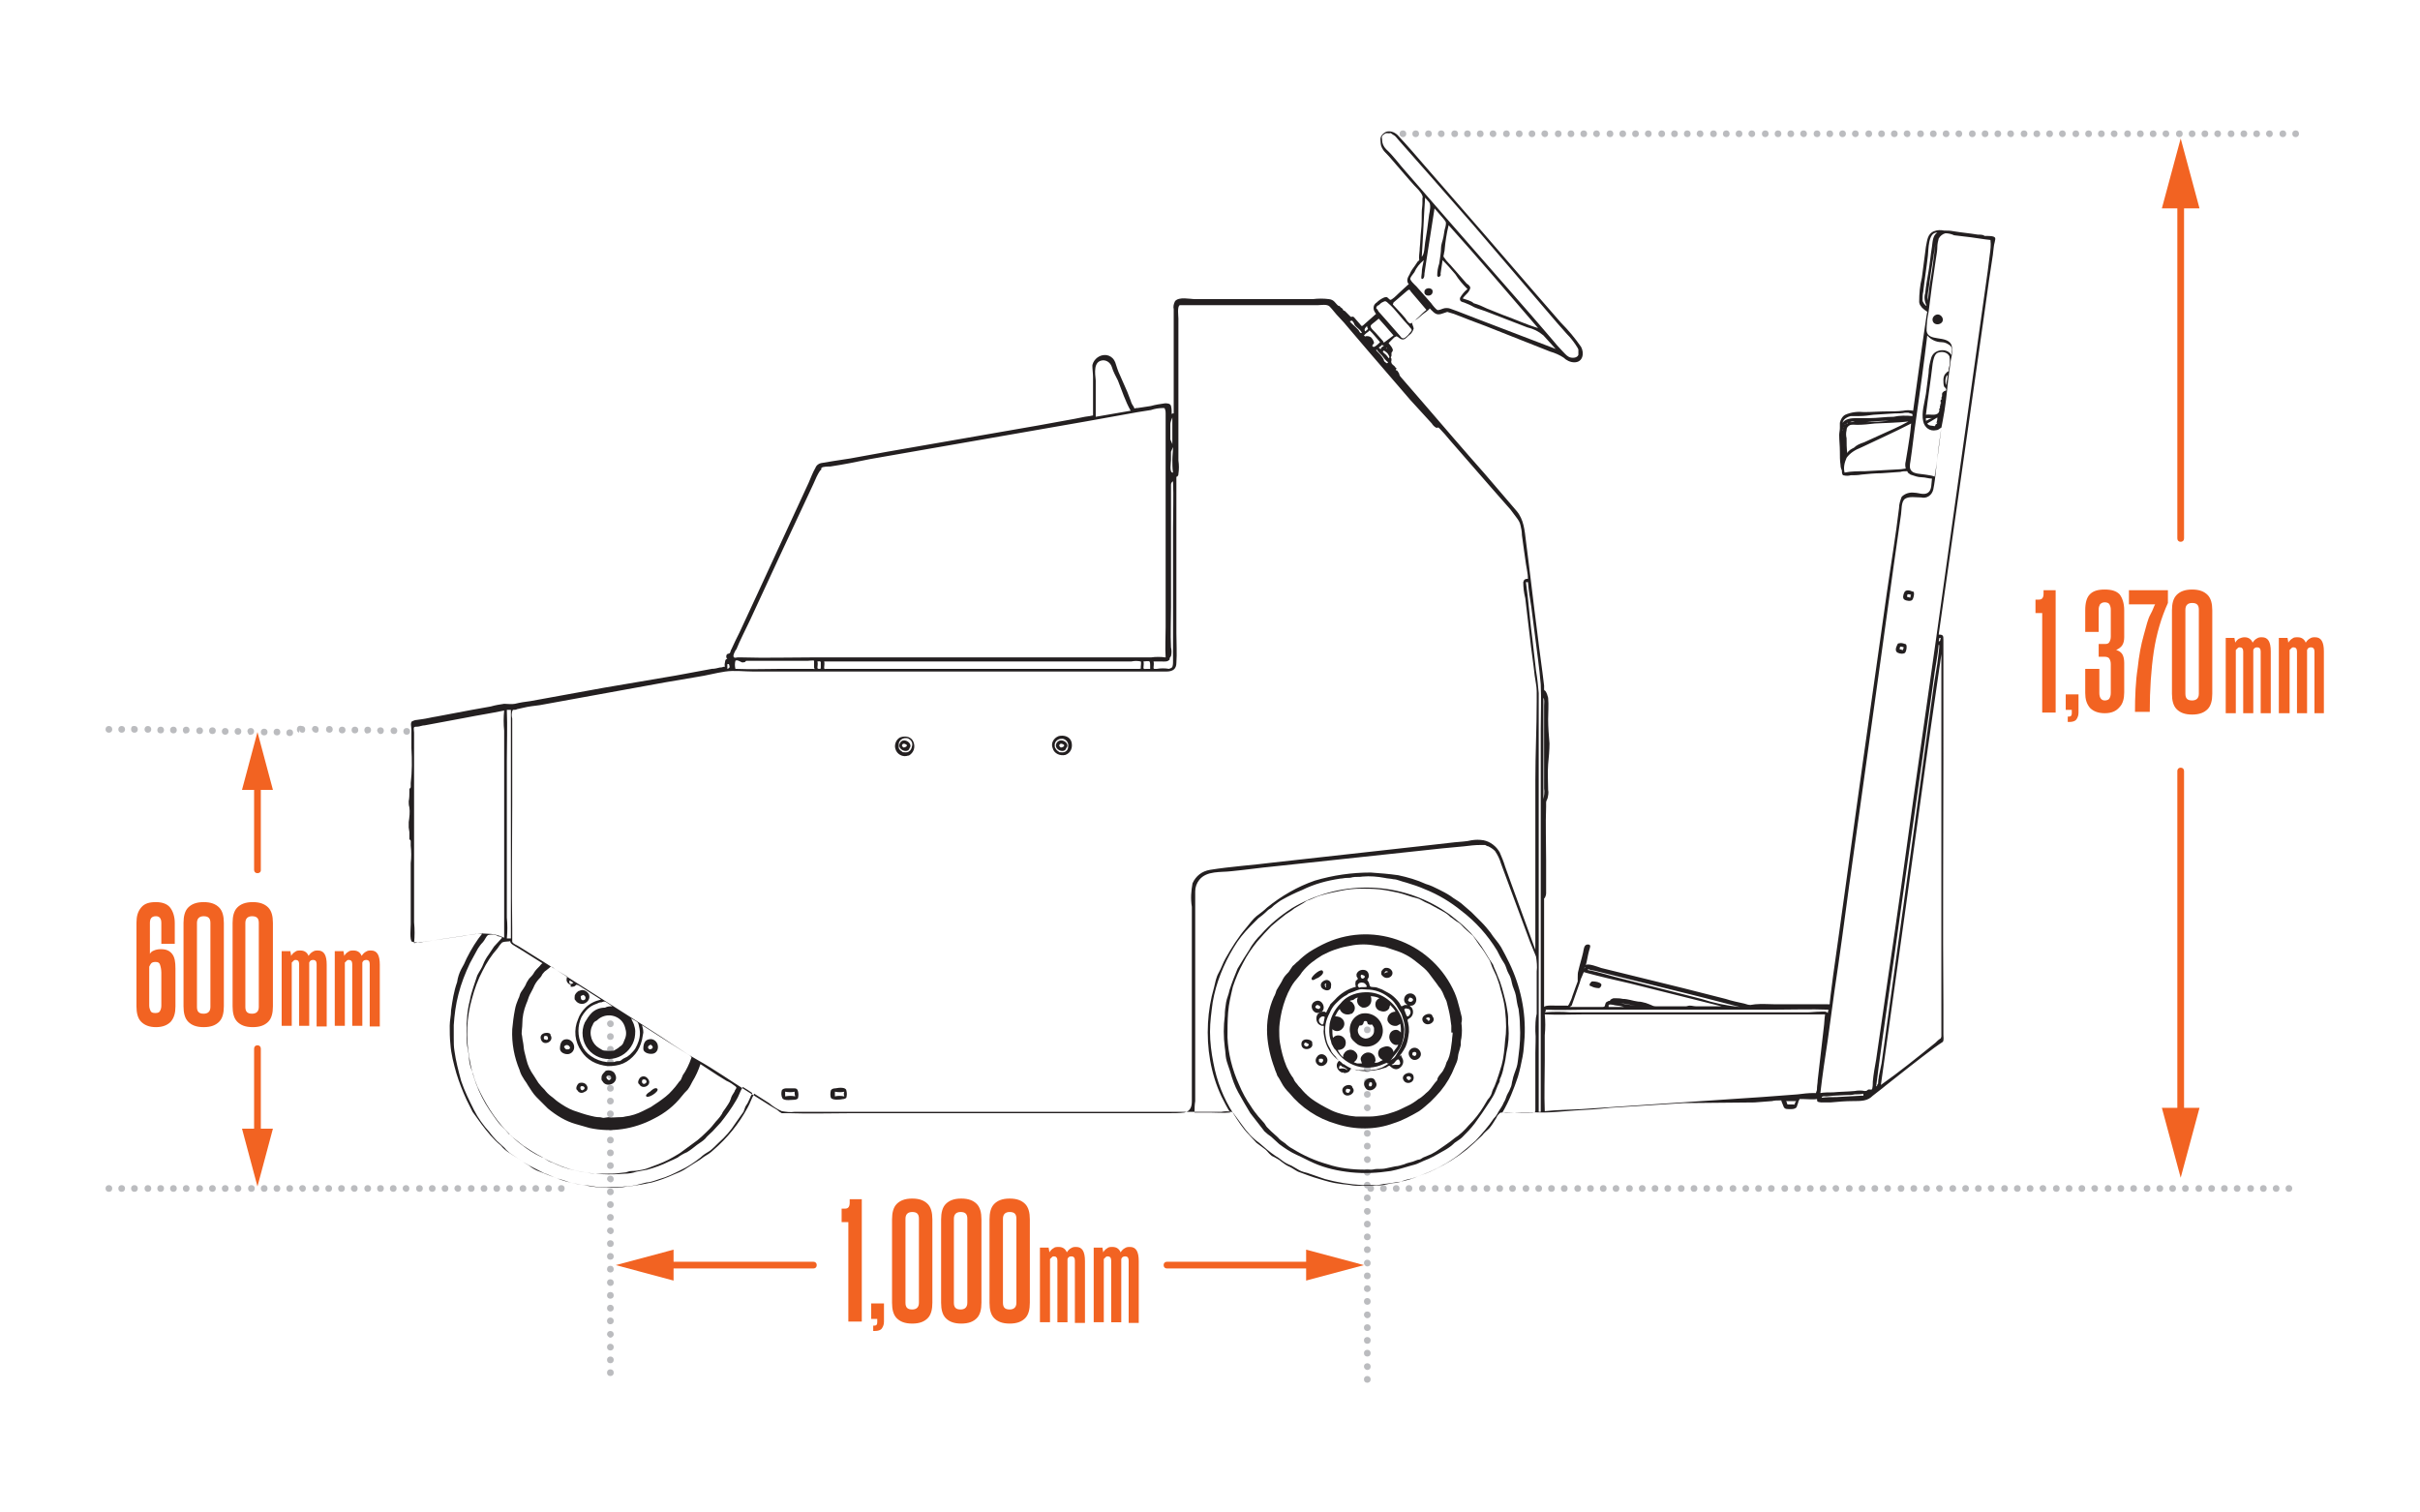<?xml version="1.0" encoding="utf-8"?>
<!-- Generator: Adobe Illustrator 25.4.1, SVG Export Plug-In . SVG Version: 6.00 Build 0)  -->
<svg version="1.1" id="Layer_1" xmlns="http://www.w3.org/2000/svg" xmlns:xlink="http://www.w3.org/1999/xlink" x="0px" y="0px"
	 viewBox="0 0 360 225" style="enable-background:new 0 0 360 225;" xml:space="preserve">
<style type="text/css">
	.st0{fill:#BBBCBF;}
	.st1{fill:#F26322;}
	.st2{fill:#231F20;}
	.st3{enable-background:new    ;}
</style>
<path class="st0" d="M15.7,108.5c0-0.3,0.2-0.5,0.5-0.5c0,0,0,0,0,0c0.3,0,0.5,0.2,0.5,0.5s-0.2,0.5-0.5,0.5
	C15.9,109,15.7,108.8,15.7,108.5L15.7,108.5 M17.6,108.5c0-0.3,0.2-0.5,0.5-0.5c0,0,0,0,0,0c0.3,0,0.5,0.2,0.5,0.5s-0.2,0.5-0.5,0.5
	C17.8,109,17.6,108.8,17.6,108.5C17.6,108.6,17.6,108.6,17.6,108.5 M19.5,108.5c0-0.3,0.1-0.5,0.4-0.5c0,0,0.1,0,0.1,0
	c0.3,0,0.5,0.2,0.5,0.5S20.3,109,20,109C19.7,109,19.5,108.8,19.5,108.5L19.5,108.5 M21.5,108.5c0-0.3,0.2-0.5,0.5-0.5c0,0,0,0,0,0
	c0.3,0,0.5,0.2,0.5,0.5s-0.2,0.5-0.5,0.5C21.7,109,21.5,108.8,21.5,108.5C21.4,108.6,21.4,108.6,21.5,108.5 M23.4,108.6
	c0-0.3,0.2-0.5,0.5-0.5c0,0,0,0,0,0c0.3,0,0.5,0.2,0.5,0.5s-0.2,0.5-0.5,0.5C23.6,109.1,23.4,108.9,23.4,108.6L23.4,108.6
	 M25.3,108.6c0-0.3,0.2-0.5,0.5-0.5c0,0,0,0,0,0c0.3,0,0.5,0.2,0.5,0.5s-0.2,0.5-0.5,0.5C25.5,109.1,25.3,108.9,25.3,108.6
	C25.3,108.7,25.3,108.6,25.3,108.6 M27.2,108.6c0-0.3,0.2-0.5,0.5-0.5c0,0,0,0,0,0c0.3,0,0.5,0.2,0.5,0.5s-0.2,0.5-0.5,0.5
	C27.4,109.2,27.2,108.9,27.2,108.6L27.2,108.6 M29.2,108.7c0-0.3,0.2-0.5,0.5-0.5c0,0,0,0,0,0c0.3,0,0.5,0.2,0.5,0.5
	s-0.2,0.5-0.5,0.5C29.4,109.2,29.2,109,29.2,108.7C29.1,108.7,29.1,108.7,29.2,108.7 M31.1,108.7c0-0.3,0.2-0.5,0.5-0.5c0,0,0,0,0,0
	c0.3,0,0.5,0.2,0.5,0.5s-0.2,0.5-0.5,0.5C31.3,109.2,31.1,109,31.1,108.7L31.1,108.7 M33,108.8c0-0.3,0.2-0.5,0.5-0.5c0,0,0,0,0,0
	c0.3,0,0.5,0.2,0.5,0.5s-0.2,0.5-0.5,0.5C33.2,109.3,33,109.1,33,108.8C33,108.8,33,108.8,33,108.8 M34.9,108.8
	c0-0.3,0.2-0.5,0.5-0.5h0c0.3,0,0.5,0.2,0.5,0.5s-0.2,0.5-0.5,0.5C35.1,109.3,34.9,109.1,34.9,108.8L34.9,108.8 M36.8,108.8
	c0-0.3,0.2-0.5,0.5-0.5c0,0,0,0,0,0c0.3,0,0.5,0.2,0.5,0.5s-0.2,0.5-0.5,0.5C37.1,109.4,36.9,109.2,36.8,108.8
	C36.8,108.9,36.8,108.9,36.8,108.8 M38.8,108.9c0-0.3,0.2-0.5,0.5-0.5h0c0.3,0,0.5,0.2,0.5,0.5s-0.2,0.5-0.5,0.5l0,0
	C39,109.4,38.8,109.2,38.8,108.9L38.8,108.9 M40.7,108.9c0-0.3,0.2-0.5,0.5-0.5c0,0,0,0,0,0c0.3,0,0.5,0.2,0.5,0.5s-0.2,0.5-0.5,0.5
	C40.9,109.4,40.7,109.2,40.7,108.9C40.7,109,40.7,109,40.7,108.9 M42.6,109c0-0.3,0.2-0.5,0.5-0.5h0c0.3,0,0.5,0.2,0.5,0.5
	s-0.2,0.5-0.5,0.5C42.8,109.5,42.6,109.3,42.6,109L42.6,109 M44.5,109c-0.3-0.1-0.4-0.4-0.3-0.7s0.4-0.4,0.7-0.3l0,0
	c0.3,0,0.5,0.2,0.5,0.5S45.3,109,45,109c-0.3,0-0.5-0.2-0.5-0.5c0,0,0,0,0,0 M46.4,108.5c0-0.3,0.2-0.5,0.4-0.5c0,0,0.1,0,0.1,0
	c0.3,0,0.5,0.2,0.5,0.5S47.3,109,47,109C46.7,109,46.5,108.8,46.4,108.5L46.4,108.5 M48.5,108.5c0-0.3,0.2-0.5,0.5-0.5c0,0,0,0,0,0
	c0.3,0,0.5,0.2,0.5,0.5s-0.2,0.5-0.5,0.5C48.7,109,48.5,108.8,48.5,108.5C48.4,108.6,48.4,108.6,48.5,108.5 M50.4,108.6
	c0-0.3,0.2-0.5,0.5-0.5h0c0.3,0,0.5,0.2,0.5,0.5s-0.2,0.5-0.5,0.5C50.6,109.1,50.4,108.9,50.4,108.6L50.4,108.6 M52.3,108.6
	c0-0.3,0.2-0.5,0.5-0.5c0,0,0,0,0,0c0.3,0,0.5,0.2,0.5,0.5s-0.2,0.5-0.5,0.5C52.5,109.1,52.3,108.9,52.3,108.6
	C52.3,108.7,52.3,108.6,52.3,108.6 M54.2,108.6c0-0.3,0.2-0.5,0.5-0.5h0c0.3,0,0.5,0.2,0.5,0.5s-0.2,0.5-0.5,0.5
	C54.4,109.2,54.2,108.9,54.2,108.6L54.2,108.6 M56.1,108.7c0-0.3,0.2-0.5,0.5-0.5c0,0,0,0,0,0c0.3,0,0.5,0.2,0.5,0.5
	s-0.2,0.5-0.5,0.5l0,0C56.4,109.2,56.2,109,56.1,108.7C56.1,108.7,56.1,108.7,56.1,108.7 M58.1,108.7c0-0.3,0.2-0.5,0.5-0.5h0
	c0.3,0,0.5,0.2,0.5,0.5s-0.2,0.5-0.5,0.5C58.3,109.2,58.1,109,58.1,108.7L58.1,108.7 M60,108.8c0-0.3,0.2-0.5,0.5-0.5c0,0,0,0,0,0
	c0.3,0,0.5,0.2,0.5,0.5s-0.2,0.5-0.5,0.5C60.2,109.3,60,109.1,60,108.8C60,108.8,60,108.8,60,108.8"/>
<path class="st0" d="M15.7,176.8c0-0.3,0.2-0.5,0.5-0.5c0.3,0,0.5,0.2,0.5,0.5c0,0,0,0,0,0c0,0.3-0.2,0.5-0.5,0.5
	C15.9,177.3,15.7,177.1,15.7,176.8 M17.6,176.8c0-0.3,0.2-0.5,0.5-0.5c0,0,0,0,0,0c0.3,0,0.5,0.2,0.5,0.5c0,0.3-0.2,0.5-0.5,0.5
	C17.8,177.3,17.6,177.1,17.6,176.8 M19.5,176.8c0-0.3,0.2-0.5,0.5-0.5c0.3,0,0.5,0.2,0.5,0.5c0,0,0,0,0,0c0,0.3-0.2,0.5-0.5,0.5
	C19.7,177.3,19.5,177.1,19.5,176.8 M21.5,176.8c0-0.3,0.2-0.5,0.5-0.5c0,0,0,0,0,0c0.3,0,0.5,0.2,0.5,0.5c0,0.3-0.2,0.5-0.5,0.5
	C21.7,177.3,21.5,177.1,21.5,176.8 M23.4,176.8c0-0.3,0.2-0.5,0.5-0.5c0.3,0,0.5,0.2,0.5,0.5c0,0,0,0,0,0c0,0.3-0.2,0.5-0.5,0.5
	C23.6,177.3,23.4,177.1,23.4,176.8 M25.3,176.8c0-0.3,0.2-0.5,0.5-0.5c0,0,0,0,0,0c0.3,0,0.5,0.2,0.5,0.5c0,0.3-0.2,0.5-0.5,0.5
	C25.5,177.3,25.3,177.1,25.3,176.8 M27.2,176.8c0-0.3,0.2-0.5,0.5-0.5c0.3,0,0.5,0.2,0.5,0.5c0,0,0,0,0,0c0,0.3-0.2,0.5-0.5,0.5
	C27.4,177.3,27.2,177.1,27.2,176.8 M29.2,176.8c0-0.3,0.2-0.5,0.5-0.5c0,0,0,0,0,0c0.3,0,0.5,0.2,0.5,0.5c0,0.3-0.2,0.5-0.5,0.5
	C29.4,177.3,29.2,177.1,29.2,176.8 M31.1,176.8c0-0.3,0.2-0.5,0.5-0.5c0.3,0,0.5,0.2,0.5,0.5c0,0,0,0,0,0c0,0.3-0.2,0.5-0.5,0.5
	C31.3,177.3,31.1,177.1,31.1,176.8 M33,176.8c0-0.3,0.2-0.5,0.5-0.5c0,0,0,0,0,0c0.3,0,0.5,0.2,0.5,0.5c0,0.3-0.2,0.5-0.5,0.5
	C33.2,177.3,33,177.1,33,176.8 M34.9,176.8c0-0.3,0.2-0.5,0.5-0.5c0.3,0,0.5,0.2,0.5,0.5c0,0,0,0,0,0c0,0.3-0.2,0.5-0.5,0.5
	C35.1,177.3,34.9,177.1,34.9,176.8 M36.9,176.8c0-0.3,0.2-0.5,0.5-0.5c0,0,0,0,0,0c0.3,0,0.5,0.2,0.5,0.5c0,0.3-0.2,0.5-0.5,0.5
	C37.1,177.3,36.9,177.1,36.9,176.8 M38.8,176.8c0-0.3,0.2-0.5,0.5-0.5c0.3,0,0.5,0.2,0.5,0.5c0,0,0,0,0,0c0,0.3-0.2,0.5-0.5,0.5
	C39,177.3,38.8,177.1,38.8,176.8 M40.7,176.8c0-0.3,0.2-0.5,0.5-0.5c0,0,0,0,0,0c0.3,0,0.5,0.2,0.5,0.5c0,0.3-0.2,0.5-0.5,0.5
	C40.9,177.3,40.7,177.1,40.7,176.8 M42.6,176.8c0-0.3,0.2-0.5,0.5-0.5c0.3,0,0.5,0.2,0.5,0.5c0,0,0,0,0,0c0,0.3-0.2,0.5-0.5,0.5
	C42.8,177.3,42.6,177.1,42.6,176.8 M44.5,176.8c0-0.3,0.2-0.5,0.5-0.5c0,0,0,0,0,0c0.3,0,0.5,0.2,0.5,0.5c0,0.3-0.2,0.5-0.5,0.5
	C44.8,177.3,44.6,177.1,44.5,176.8 M46.5,176.8c0-0.3,0.2-0.5,0.5-0.5c0.3,0,0.5,0.2,0.5,0.5c0,0,0,0,0,0c0,0.3-0.2,0.5-0.5,0.5
	C46.7,177.3,46.5,177.1,46.5,176.8 M48.4,176.8c0-0.3,0.2-0.5,0.5-0.5c0,0,0,0,0,0c0.3,0,0.5,0.2,0.5,0.5c0,0.3-0.2,0.5-0.5,0.5
	C48.6,177.3,48.4,177.1,48.4,176.8 M50.3,176.8c0-0.3,0.2-0.5,0.5-0.5c0.3,0,0.5,0.2,0.5,0.5c0,0,0,0,0,0c0,0.3-0.2,0.5-0.5,0.5
	C50.5,177.3,50.3,177.1,50.3,176.8 M52.2,176.8c0-0.3,0.2-0.5,0.5-0.5c0,0,0,0,0,0c0.3,0,0.5,0.2,0.5,0.5c0,0.3-0.2,0.5-0.5,0.5
	C52.5,177.3,52.2,177.1,52.2,176.8 M54.2,176.8c0-0.3,0.2-0.5,0.5-0.5c0.3,0,0.5,0.2,0.5,0.5c0,0,0,0,0,0c0,0.3-0.2,0.5-0.5,0.5
	C54.4,177.3,54.2,177.1,54.2,176.8 M56.1,176.8c0-0.3,0.2-0.5,0.5-0.5c0,0,0,0,0,0c0.3,0,0.5,0.2,0.5,0.5c0,0.3-0.2,0.5-0.5,0.5
	C56.3,177.3,56.1,177.1,56.1,176.8 M58,176.8c0-0.3,0.2-0.5,0.5-0.5c0.3,0,0.5,0.2,0.5,0.5c0,0,0,0,0,0c0,0.3-0.2,0.5-0.5,0.5
	C58.2,177.3,58,177.1,58,176.8 M59.9,176.8c0-0.3,0.2-0.5,0.5-0.5c0,0,0,0,0,0c0.3,0,0.5,0.2,0.5,0.5c0,0.3-0.2,0.5-0.5,0.5
	C60.2,177.3,59.9,177.1,59.9,176.8 M61.9,176.8c0-0.3,0.2-0.5,0.5-0.5c0.3,0,0.5,0.2,0.5,0.5c0,0,0,0,0,0c0,0.3-0.2,0.5-0.5,0.5
	C62.1,177.3,61.9,177.1,61.9,176.8 M63.8,176.8c0-0.3,0.2-0.5,0.5-0.5c0,0,0,0,0,0c0.3,0,0.5,0.2,0.5,0.5c0,0.3-0.2,0.5-0.5,0.5
	C64,177.3,63.8,177.1,63.8,176.8 M65.7,176.8c0-0.3,0.2-0.5,0.5-0.5c0.3,0,0.5,0.2,0.5,0.5c0,0,0,0,0,0c0,0.3-0.2,0.5-0.5,0.5
	C65.9,177.3,65.7,177.1,65.7,176.8 M67.6,176.8c0-0.3,0.2-0.5,0.5-0.5c0,0,0,0,0,0c0.3,0,0.5,0.2,0.5,0.5c0,0.3-0.2,0.5-0.5,0.5
	C67.9,177.3,67.6,177.1,67.6,176.8 M69.6,176.8c0-0.3,0.2-0.5,0.5-0.5c0.3,0,0.5,0.2,0.5,0.5c0,0,0,0,0,0c0,0.3-0.2,0.5-0.5,0.5
	C69.8,177.3,69.6,177.1,69.6,176.8 M71.5,176.8c0-0.3,0.2-0.5,0.5-0.5c0,0,0,0,0,0c0.3,0,0.5,0.2,0.5,0.5c0,0.3-0.2,0.5-0.5,0.5
	C71.7,177.3,71.5,177.1,71.5,176.8 M73.4,176.8c0-0.3,0.2-0.5,0.5-0.5c0.3,0,0.5,0.2,0.5,0.5c0,0,0,0,0,0c0,0.3-0.2,0.5-0.5,0.5
	C73.6,177.3,73.4,177.1,73.4,176.8 M75.3,176.8c0-0.3,0.2-0.5,0.5-0.5c0,0,0,0,0,0c0.3,0,0.5,0.2,0.5,0.5c0,0.3-0.2,0.5-0.5,0.5
	C75.6,177.3,75.3,177.1,75.3,176.8 M77.3,176.8c0-0.3,0.2-0.5,0.5-0.5c0.3,0,0.5,0.2,0.5,0.5c0,0,0,0,0,0c0,0.3-0.2,0.5-0.5,0.5
	C77.5,177.3,77.3,177.1,77.3,176.8 M79.2,176.8c0-0.3,0.2-0.5,0.5-0.5c0,0,0,0,0,0c0.3,0,0.5,0.2,0.5,0.5c0,0.3-0.2,0.5-0.5,0.5
	C79.4,177.3,79.2,177.1,79.2,176.8 M81.1,176.8c0-0.3,0.2-0.5,0.5-0.5c0.3,0,0.5,0.2,0.5,0.5c0,0,0,0,0,0c0,0.3-0.2,0.5-0.5,0.5
	C81.3,177.3,81.1,177.1,81.1,176.8 M83,176.8c0-0.3,0.2-0.5,0.5-0.5c0,0,0,0,0,0c0.3,0,0.5,0.2,0.5,0.5c0,0.3-0.2,0.5-0.5,0.5
	C83.3,177.3,83,177.1,83,176.8"/>
<path class="st0" d="M208.2,19.9c0-0.3,0.2-0.5,0.5-0.5s0.5,0.2,0.5,0.5s-0.2,0.5-0.5,0.5S208.2,20.2,208.2,19.9 M210.1,19.9
	c0-0.3,0.2-0.5,0.5-0.5c0.3,0,0.5,0.2,0.5,0.5c0,0.3-0.2,0.5-0.5,0.5c0,0,0,0,0,0C210.3,20.4,210.1,20.2,210.1,19.9 M212,19.9
	c0-0.3,0.2-0.5,0.5-0.5s0.5,0.2,0.5,0.5s-0.2,0.5-0.5,0.5S212,20.2,212,19.9 M213.9,19.9c0-0.3,0.2-0.5,0.5-0.5
	c0.3,0,0.5,0.2,0.5,0.5c0,0.3-0.2,0.5-0.5,0.5c0,0,0,0,0,0C214.2,20.4,213.9,20.2,213.9,19.9 M215.9,19.9c0-0.3,0.2-0.5,0.5-0.5
	s0.5,0.2,0.5,0.5s-0.2,0.5-0.5,0.5S215.9,20.2,215.9,19.9 M217.8,19.9c0-0.3,0.2-0.5,0.5-0.5c0.3,0,0.5,0.2,0.5,0.5
	c0,0.3-0.2,0.5-0.5,0.5c0,0,0,0,0,0C218,20.4,217.8,20.2,217.8,19.9 M219.7,19.9c0-0.3,0.2-0.5,0.5-0.5s0.5,0.2,0.5,0.5
	s-0.2,0.5-0.5,0.5S219.7,20.2,219.7,19.9 M221.6,19.9c0-0.3,0.2-0.5,0.5-0.5c0.3,0,0.5,0.2,0.5,0.5c0,0.3-0.2,0.5-0.5,0.5
	c0,0,0,0,0,0C221.9,20.4,221.6,20.2,221.6,19.9 M223.6,19.9c0-0.3,0.2-0.5,0.5-0.5s0.5,0.2,0.5,0.5s-0.2,0.5-0.5,0.5
	S223.6,20.2,223.6,19.9 M225.5,19.9c0-0.3,0.2-0.5,0.5-0.5c0.3,0,0.5,0.2,0.5,0.5c0,0.3-0.2,0.5-0.5,0.5c0,0,0,0,0,0
	C225.7,20.4,225.5,20.2,225.5,19.9 M227.4,19.9c0-0.3,0.2-0.5,0.5-0.5s0.5,0.2,0.5,0.5s-0.2,0.5-0.5,0.5S227.4,20.2,227.4,19.9
	 M229.3,19.9c0-0.3,0.2-0.5,0.5-0.5c0.3,0,0.5,0.2,0.5,0.5c0,0.3-0.2,0.5-0.5,0.5c0,0,0,0,0,0C229.6,20.4,229.3,20.2,229.3,19.9
	 M231.3,19.9c0-0.3,0.2-0.5,0.5-0.5s0.5,0.2,0.5,0.5s-0.2,0.5-0.5,0.5S231.3,20.2,231.3,19.9 M233.2,19.9c0-0.3,0.2-0.5,0.5-0.5
	c0.3,0,0.5,0.2,0.5,0.5c0,0.3-0.2,0.5-0.5,0.5c0,0,0,0,0,0C233.4,20.4,233.2,20.2,233.2,19.9 M235.1,19.9c0-0.3,0.2-0.5,0.5-0.5
	c0.3,0,0.5,0.2,0.5,0.5c0,0.3-0.2,0.5-0.5,0.5C235.3,20.4,235.1,20.2,235.1,19.9C235.1,19.9,235.1,19.9,235.1,19.9 M237,19.9
	c0-0.3,0.2-0.5,0.5-0.5c0.3,0,0.5,0.2,0.5,0.5c0,0.3-0.2,0.5-0.5,0.5c0,0,0,0,0,0C237.3,20.4,237,20.2,237,19.9 M239,19.9
	c0-0.3,0.2-0.5,0.5-0.5c0.3,0,0.5,0.2,0.5,0.5c0,0.3-0.2,0.5-0.5,0.5C239.2,20.4,239,20.2,239,19.9C239,19.9,239,19.9,239,19.9
	 M240.9,19.9c0-0.3,0.2-0.5,0.5-0.5c0.3,0,0.5,0.2,0.5,0.5c0,0.3-0.2,0.5-0.5,0.5c0,0,0,0,0,0C241.1,20.4,240.9,20.2,240.9,19.9
	 M242.8,19.9c0-0.3,0.2-0.5,0.5-0.5c0.3,0,0.5,0.2,0.5,0.5c0,0.3-0.2,0.5-0.5,0.5C243,20.4,242.8,20.2,242.8,19.9
	C242.8,19.9,242.8,19.9,242.8,19.9 M244.7,19.9c0-0.3,0.2-0.5,0.5-0.5c0.3,0,0.5,0.2,0.5,0.5c0,0.3-0.2,0.5-0.5,0.5c0,0,0,0,0,0
	C245,20.4,244.7,20.2,244.7,19.9 M246.7,19.9c0-0.3,0.2-0.5,0.5-0.5c0.3,0,0.5,0.2,0.5,0.5c0,0.3-0.2,0.5-0.5,0.5
	C246.9,20.4,246.7,20.2,246.7,19.9C246.7,19.9,246.7,19.9,246.7,19.9 M248.6,19.9c0-0.3,0.2-0.5,0.5-0.5c0.3,0,0.5,0.2,0.5,0.5
	c0,0.3-0.2,0.5-0.5,0.5c0,0,0,0,0,0C248.8,20.4,248.6,20.2,248.6,19.9 M250.5,19.9c0-0.3,0.2-0.5,0.5-0.5c0.3,0,0.5,0.2,0.5,0.5
	c0,0.3-0.2,0.5-0.5,0.5C250.7,20.4,250.5,20.2,250.5,19.9C250.5,19.9,250.5,19.9,250.5,19.9 M252.4,19.9c0-0.3,0.2-0.5,0.5-0.5
	c0.3,0,0.5,0.2,0.5,0.5c0,0.3-0.2,0.5-0.5,0.5c0,0,0,0,0,0C252.7,20.4,252.4,20.2,252.4,19.9 M254.4,19.9c0-0.3,0.2-0.5,0.5-0.5
	c0.3,0,0.5,0.2,0.5,0.5c0,0.3-0.2,0.5-0.5,0.5C254.6,20.4,254.4,20.2,254.4,19.9C254.4,19.9,254.4,19.9,254.4,19.9 M256.3,19.9
	c0-0.3,0.2-0.5,0.5-0.5c0.3,0,0.5,0.2,0.5,0.5c0,0.3-0.2,0.5-0.5,0.5c0,0,0,0,0,0C256.5,20.4,256.3,20.2,256.3,19.9
	C256.3,19.9,256.3,19.9,256.3,19.9 M258.2,19.9c0-0.3,0.2-0.5,0.5-0.5l0,0c0.3,0,0.5,0.2,0.5,0.5c0,0.3-0.2,0.5-0.5,0.5l0,0
	C258.4,20.4,258.2,20.2,258.2,19.9C258.2,19.9,258.2,19.9,258.2,19.9 M260.1,19.9c0-0.3,0.2-0.5,0.5-0.5c0.3,0,0.5,0.2,0.5,0.5
	c0,0.3-0.2,0.5-0.5,0.5c0,0,0,0,0,0C260.4,20.4,260.1,20.2,260.1,19.9C260.1,19.9,260.1,19.9,260.1,19.9 M262.1,19.9
	c0-0.3,0.2-0.5,0.5-0.5l0,0c0.3,0,0.5,0.2,0.5,0.5c0,0.3-0.2,0.5-0.5,0.5l0,0C262.3,20.4,262.1,20.2,262.1,19.9
	C262.1,19.9,262.1,19.9,262.1,19.9 M264,19.9c0-0.3,0.2-0.5,0.5-0.5c0.3,0,0.5,0.2,0.5,0.5c0,0.3-0.2,0.5-0.5,0.5c0,0,0,0,0,0
	C264.2,20.4,264,20.2,264,19.9C264,19.9,264,19.9,264,19.9 M265.9,19.9c0-0.3,0.2-0.5,0.5-0.5l0,0c0.3,0,0.5,0.2,0.5,0.5
	c0,0.3-0.2,0.5-0.5,0.5l0,0C266.1,20.4,265.9,20.2,265.9,19.9C265.9,19.9,265.9,19.9,265.9,19.9 M267.8,19.9c0-0.3,0.2-0.5,0.5-0.5
	c0.3,0,0.5,0.2,0.5,0.5c0,0,0,0,0,0c0,0.3-0.2,0.5-0.5,0.5c0,0,0,0,0,0C268.1,20.4,267.8,20.2,267.8,19.9
	C267.8,19.9,267.8,19.9,267.8,19.9 M269.8,19.9c0-0.3,0.2-0.5,0.5-0.5l0,0c0.3,0,0.5,0.2,0.5,0.5c0,0.3-0.2,0.5-0.5,0.5l0,0
	C270,20.4,269.8,20.2,269.8,19.9C269.8,19.9,269.8,19.9,269.8,19.9 M271.7,19.9c0-0.3,0.2-0.5,0.5-0.5c0.3,0,0.5,0.2,0.5,0.5
	c0,0,0,0,0,0c0,0.3-0.2,0.5-0.5,0.5c0,0,0,0,0,0C271.9,20.4,271.7,20.2,271.7,19.9C271.7,19.9,271.7,19.9,271.7,19.9 M273.6,19.9
	c0-0.3,0.2-0.5,0.5-0.5l0,0c0.3,0,0.5,0.2,0.5,0.5c0,0.3-0.2,0.5-0.5,0.5l0,0C273.8,20.4,273.6,20.2,273.6,19.9
	C273.6,19.9,273.6,19.9,273.6,19.9 M275.5,19.9c0-0.3,0.2-0.5,0.5-0.5c0.3,0,0.5,0.2,0.5,0.5c0,0,0,0,0,0c0,0.3-0.2,0.5-0.5,0.5
	c0,0,0,0,0,0C275.8,20.4,275.5,20.2,275.5,19.9C275.5,19.9,275.5,19.9,275.5,19.9 M277.5,19.9c0-0.3,0.2-0.5,0.5-0.5l0,0
	c0.3,0,0.5,0.2,0.5,0.5c0,0.3-0.2,0.5-0.5,0.5l0,0C277.7,20.4,277.5,20.2,277.5,19.9C277.5,19.9,277.5,19.9,277.5,19.9 M279.4,19.9
	c0-0.3,0.2-0.5,0.5-0.5c0.3,0,0.5,0.2,0.5,0.5c0,0,0,0,0,0c0,0.3-0.2,0.5-0.5,0.5c0,0,0,0,0,0C279.6,20.4,279.4,20.2,279.4,19.9
	C279.4,19.9,279.4,19.9,279.4,19.9 M281.3,19.9c0-0.3,0.2-0.5,0.5-0.5l0,0c0.3,0,0.5,0.2,0.5,0.5c0,0.3-0.2,0.5-0.5,0.5l0,0
	C281.5,20.4,281.3,20.2,281.3,19.9C281.3,19.9,281.3,19.9,281.3,19.9 M283.2,19.9c0-0.3,0.2-0.5,0.5-0.5c0.3,0,0.5,0.2,0.5,0.5
	c0,0,0,0,0,0c0,0.3-0.2,0.5-0.5,0.5c0,0,0,0,0,0C283.5,20.4,283.2,20.2,283.2,19.9C283.2,19.9,283.2,19.9,283.2,19.9 M285.2,19.9
	c0-0.3,0.2-0.5,0.5-0.5l0,0c0.3,0,0.5,0.2,0.5,0.5c0,0.3-0.2,0.5-0.5,0.5l0,0C285.4,20.4,285.2,20.2,285.2,19.9
	C285.2,19.9,285.2,19.9,285.2,19.9 M287.1,19.9c0-0.3,0.2-0.5,0.5-0.5c0.3,0,0.5,0.2,0.5,0.5c0,0,0,0,0,0c0,0.3-0.2,0.5-0.5,0.5
	c0,0,0,0,0,0C287.3,20.4,287.1,20.2,287.1,19.9C287.1,19.9,287.1,19.9,287.1,19.9 M289,19.9c0-0.3,0.2-0.5,0.5-0.5l0,0
	c0.3,0,0.5,0.2,0.5,0.5c0,0.3-0.2,0.5-0.5,0.5l0,0C289.2,20.4,289,20.2,289,19.9C289,19.9,289,19.9,289,19.9 M290.9,19.9
	c0-0.3,0.2-0.5,0.5-0.5c0.3,0,0.5,0.2,0.5,0.5c0,0,0,0,0,0c0,0.3-0.2,0.5-0.5,0.5c0,0,0,0,0,0C291.2,20.4,290.9,20.2,290.9,19.9
	C290.9,19.9,290.9,19.9,290.9,19.9 M292.9,19.9c0-0.3,0.2-0.5,0.5-0.5l0,0c0.3,0,0.5,0.2,0.5,0.5c0,0.3-0.2,0.5-0.5,0.5l0,0
	C293.1,20.4,292.9,20.2,292.9,19.9C292.9,19.9,292.9,19.9,292.9,19.9 M294.8,19.9c0-0.3,0.2-0.5,0.5-0.5c0.3,0,0.5,0.2,0.5,0.5
	c0,0,0,0,0,0c0,0.3-0.2,0.5-0.5,0.5c0,0,0,0,0,0C295,20.4,294.8,20.2,294.8,19.9C294.8,19.9,294.8,19.9,294.8,19.9 M296.7,19.9
	c0-0.3,0.2-0.5,0.5-0.5l0,0c0.3,0,0.5,0.2,0.5,0.5c0,0.3-0.2,0.5-0.5,0.5l0,0C296.9,20.4,296.7,20.2,296.7,19.9
	C296.7,19.9,296.7,19.9,296.7,19.9 M298.6,19.9c0-0.3,0.2-0.5,0.5-0.5c0.3,0,0.5,0.2,0.5,0.5c0,0,0,0,0,0c0,0.3-0.2,0.5-0.5,0.5
	c0,0,0,0,0,0C298.9,20.4,298.6,20.2,298.6,19.9C298.6,19.9,298.6,19.9,298.6,19.9 M300.6,19.9c0-0.3,0.2-0.5,0.5-0.5l0,0
	c0.3,0,0.5,0.2,0.5,0.5c0,0.3-0.2,0.5-0.5,0.5l0,0C300.8,20.4,300.6,20.2,300.6,19.9C300.6,19.9,300.6,19.9,300.6,19.9 M302.5,19.9
	c0-0.3,0.2-0.5,0.5-0.5c0.3,0,0.5,0.2,0.5,0.5c0,0,0,0,0,0c0,0.3-0.2,0.5-0.5,0.5c0,0,0,0,0,0C302.7,20.4,302.5,20.2,302.5,19.9
	C302.5,19.9,302.5,19.9,302.5,19.9 M304.4,19.9c0-0.3,0.2-0.5,0.5-0.5l0,0c0.3,0,0.5,0.2,0.5,0.5c0,0.3-0.2,0.5-0.5,0.5l0,0
	C304.6,20.4,304.4,20.2,304.4,19.9C304.4,19.9,304.4,19.9,304.4,19.9 M306.3,19.9c0-0.3,0.2-0.5,0.5-0.5c0.3,0,0.5,0.2,0.5,0.5
	c0,0,0,0,0,0c0,0.3-0.2,0.5-0.5,0.5c0,0,0,0,0,0C306.6,20.4,306.3,20.2,306.3,19.9C306.3,19.9,306.3,19.9,306.3,19.9 M308.3,19.9
	c0-0.3,0.2-0.5,0.5-0.5l0,0c0.3,0,0.5,0.2,0.5,0.5c0,0.3-0.2,0.5-0.5,0.5l0,0C308.5,20.4,308.3,20.2,308.3,19.9
	C308.3,19.9,308.3,19.9,308.3,19.9 M310.2,19.9c0-0.3,0.2-0.5,0.5-0.5c0.3,0,0.5,0.2,0.5,0.5c0,0,0,0,0,0c0,0.3-0.2,0.5-0.5,0.5
	c0,0,0,0,0,0C310.4,20.4,310.2,20.2,310.2,19.9C310.2,19.9,310.2,19.9,310.2,19.9 M312.1,19.9c0-0.3,0.2-0.5,0.5-0.5l0,0
	c0.3,0,0.5,0.2,0.5,0.5c0,0.3-0.2,0.5-0.5,0.5l0,0C312.3,20.4,312.1,20.2,312.1,19.9C312.1,19.9,312.1,19.9,312.1,19.9 M314,19.9
	c0-0.3,0.2-0.5,0.5-0.5c0.3,0,0.5,0.2,0.5,0.5c0,0,0,0,0,0c0,0.3-0.2,0.5-0.5,0.5c0,0,0,0,0,0C314.3,20.4,314,20.2,314,19.9
	C314,19.9,314,19.9,314,19.9 M316,19.9c0-0.3,0.2-0.5,0.5-0.5l0,0c0.3,0,0.5,0.2,0.5,0.5c0,0.3-0.2,0.5-0.5,0.5l0,0
	C316.2,20.4,316,20.2,316,19.9C316,19.9,316,19.9,316,19.9 M317.9,19.9c0-0.3,0.2-0.5,0.5-0.5c0.3,0,0.5,0.2,0.5,0.5c0,0,0,0,0,0
	c0,0.3-0.2,0.5-0.5,0.5c0,0,0,0,0,0C318.1,20.4,317.9,20.2,317.9,19.9C317.9,19.9,317.9,19.9,317.9,19.9 M319.8,19.9
	c0-0.3,0.2-0.5,0.5-0.5l0,0c0.3,0,0.5,0.2,0.5,0.5c0,0.3-0.2,0.5-0.5,0.5l0,0C320,20.4,319.8,20.2,319.8,19.9
	C319.8,19.9,319.8,19.9,319.8,19.9 M321.7,19.9c0-0.3,0.2-0.5,0.5-0.5c0.3,0,0.5,0.2,0.5,0.5c0,0,0,0,0,0c0,0.3-0.2,0.5-0.5,0.5
	c0,0,0,0,0,0C322,20.4,321.7,20.2,321.7,19.9C321.7,19.9,321.7,19.9,321.7,19.9 M323.7,19.9c0-0.3,0.2-0.5,0.5-0.5l0,0
	c0.3,0,0.5,0.2,0.5,0.5c0,0.3-0.2,0.5-0.5,0.5l0,0C323.9,20.4,323.7,20.2,323.7,19.9C323.7,19.9,323.7,19.9,323.7,19.9 M325.6,19.9
	c0-0.3,0.2-0.5,0.5-0.5c0.3,0,0.5,0.2,0.5,0.5c0,0,0,0,0,0c0,0.3-0.2,0.5-0.5,0.5c0,0,0,0,0,0C325.8,20.4,325.6,20.2,325.6,19.9
	C325.6,19.9,325.6,19.9,325.6,19.9 M327.5,19.9c0-0.3,0.2-0.5,0.5-0.5l0,0c0.3,0,0.5,0.2,0.5,0.5c0,0.3-0.2,0.5-0.5,0.5l0,0
	C327.7,20.4,327.5,20.2,327.5,19.9C327.5,19.9,327.5,19.9,327.5,19.9 M329.4,19.9c0-0.3,0.2-0.5,0.5-0.5c0.3,0,0.5,0.2,0.5,0.5
	c0,0,0,0,0,0c0,0.3-0.2,0.5-0.5,0.5c0,0,0,0,0,0C329.7,20.4,329.4,20.2,329.4,19.9C329.4,19.9,329.4,19.9,329.4,19.9 M331.4,19.9
	c0-0.3,0.2-0.5,0.5-0.5l0,0c0.3,0,0.5,0.2,0.5,0.5c0,0.3-0.2,0.5-0.5,0.5l0,0C331.6,20.4,331.4,20.2,331.4,19.9
	C331.4,19.9,331.4,19.9,331.4,19.9 M333.3,19.9c0-0.3,0.2-0.5,0.5-0.5c0.3,0,0.5,0.2,0.5,0.5c0,0,0,0,0,0c0,0.3-0.2,0.5-0.5,0.5
	c0,0,0,0,0,0C333.5,20.4,333.3,20.2,333.3,19.9C333.3,19.9,333.3,19.9,333.3,19.9 M335.2,19.9c0-0.3,0.2-0.5,0.5-0.5l0,0
	c0.3,0,0.5,0.2,0.5,0.5c0,0.3-0.2,0.5-0.5,0.5l0,0C335.4,20.4,335.2,20.2,335.2,19.9C335.2,19.9,335.2,19.9,335.2,19.9 M337.1,19.9
	c0-0.3,0.2-0.5,0.5-0.5c0.3,0,0.5,0.2,0.5,0.5c0,0,0,0,0,0c0,0.3-0.2,0.5-0.5,0.5c0,0,0,0,0,0C337.4,20.4,337.1,20.2,337.1,19.9
	C337.1,19.9,337.1,19.9,337.1,19.9 M339.1,19.9c0-0.3,0.2-0.5,0.5-0.5l0,0c0.3,0,0.5,0.2,0.5,0.5c0,0.3-0.2,0.5-0.5,0.5l0,0
	C339.3,20.4,339.1,20.2,339.1,19.9C339.1,19.9,339.1,19.9,339.1,19.9 M341,19.9c0-0.3,0.2-0.5,0.5-0.5c0.3,0,0.5,0.2,0.5,0.5
	c0,0,0,0,0,0c0,0.3-0.2,0.5-0.5,0.5c0,0,0,0,0,0C341.2,20.4,341,20.2,341,19.9C341,19.9,341,19.9,341,19.9"/>
<path class="st0" d="M203.4,176.8c0-0.3,0.2-0.5,0.5-0.5c0,0,0,0,0,0c0.3,0,0.5,0.2,0.5,0.5c0,0.3-0.2,0.5-0.5,0.5
	C203.6,177.3,203.4,177.1,203.4,176.8 M205.3,176.8c0-0.3,0.2-0.5,0.5-0.5c0.3,0,0.5,0.2,0.5,0.5c0,0,0,0,0,0c0,0.3-0.2,0.5-0.5,0.5
	C205.5,177.3,205.3,177.1,205.3,176.8 M207.2,176.8c0-0.3,0.2-0.5,0.5-0.5c0,0,0,0,0,0c0.3,0,0.5,0.2,0.5,0.5c0,0.3-0.2,0.5-0.5,0.5
	C207.4,177.3,207.2,177.1,207.2,176.8 M209.1,176.8c0-0.3,0.2-0.5,0.5-0.5c0.3,0,0.5,0.2,0.5,0.5c0,0,0,0,0,0c0,0.3-0.2,0.5-0.5,0.5
	C209.3,177.3,209.1,177.1,209.1,176.8 M211.1,176.8c0-0.3,0.2-0.5,0.5-0.5c0,0,0,0,0,0c0.3,0,0.5,0.2,0.5,0.5c0,0.3-0.2,0.5-0.5,0.5
	C211.3,177.3,211.1,177.1,211.1,176.8 M213,176.8c0-0.3,0.2-0.5,0.5-0.5c0.3,0,0.5,0.2,0.5,0.5c0,0,0,0,0,0c0,0.3-0.2,0.5-0.5,0.5
	C213.2,177.3,213,177.1,213,176.8 M214.9,176.8c0-0.3,0.2-0.5,0.5-0.5c0,0,0,0,0,0c0.3,0,0.5,0.2,0.5,0.5c0,0.3-0.2,0.5-0.5,0.5
	C215.1,177.3,214.9,177.1,214.9,176.8 M216.8,176.8c0-0.3,0.2-0.5,0.5-0.5c0.3,0,0.5,0.2,0.5,0.5c0,0,0,0,0,0c0,0.3-0.2,0.5-0.5,0.5
	C217,177.3,216.8,177.1,216.8,176.8 M218.8,176.8c0-0.3,0.2-0.5,0.5-0.5c0,0,0,0,0,0c0.3,0,0.5,0.2,0.5,0.5c0,0.3-0.2,0.5-0.5,0.5
	C219,177.3,218.8,177.1,218.8,176.8 M220.7,176.8c0-0.3,0.2-0.5,0.5-0.5c0.3,0,0.5,0.2,0.5,0.5c0,0,0,0,0,0c0,0.3-0.2,0.5-0.5,0.5
	C220.9,177.3,220.7,177.1,220.7,176.8 M222.6,176.8c0-0.3,0.2-0.5,0.5-0.5c0,0,0,0,0,0c0.3,0,0.5,0.2,0.5,0.5c0,0.3-0.2,0.5-0.5,0.5
	C222.8,177.3,222.6,177.1,222.6,176.8 M224.5,176.8c0-0.3,0.2-0.5,0.5-0.5c0.3,0,0.5,0.2,0.5,0.5c0,0,0,0,0,0c0,0.3-0.2,0.5-0.5,0.5
	C224.7,177.3,224.5,177.1,224.5,176.8 M226.5,176.8c0-0.3,0.2-0.5,0.5-0.5c0,0,0,0,0,0c0.3,0,0.5,0.2,0.5,0.5c0,0.3-0.2,0.5-0.5,0.5
	C226.7,177.3,226.5,177.1,226.5,176.8 M228.4,176.8c0-0.3,0.2-0.5,0.5-0.5c0.3,0,0.5,0.2,0.5,0.5c0,0,0,0,0,0c0,0.3-0.2,0.5-0.5,0.5
	C228.6,177.3,228.4,177.1,228.4,176.8 M230.3,176.8c0-0.3,0.2-0.5,0.5-0.5c0,0,0,0,0,0c0.3,0,0.5,0.2,0.5,0.5c0,0.3-0.2,0.5-0.5,0.5
	C230.5,177.3,230.3,177.1,230.3,176.8 M232.2,176.8c0-0.3,0.2-0.5,0.5-0.5c0.3,0,0.5,0.2,0.5,0.5c0,0,0,0,0,0c0,0.3-0.2,0.5-0.5,0.5
	C232.4,177.3,232.2,177.1,232.2,176.8 M234.2,176.8c0-0.3,0.2-0.5,0.5-0.5c0,0,0,0,0,0c0.3,0,0.5,0.2,0.5,0.5c0,0.3-0.2,0.5-0.5,0.5
	C234.4,177.3,234.2,177.1,234.2,176.8 M236.1,176.8c0-0.3,0.2-0.5,0.5-0.5c0.3,0,0.5,0.2,0.5,0.5c0,0,0,0,0,0c0,0.3-0.2,0.5-0.5,0.5
	C236.3,177.3,236.1,177.1,236.1,176.8 M238,176.8c0-0.3,0.2-0.5,0.5-0.5c0,0,0,0,0,0c0.3,0,0.5,0.2,0.5,0.5c0,0.3-0.2,0.5-0.5,0.5
	C238.2,177.3,238,177.1,238,176.8 M239.9,176.8c0-0.3,0.2-0.5,0.5-0.5c0.3,0,0.5,0.2,0.5,0.5c0,0,0,0,0,0c0,0.3-0.2,0.5-0.5,0.5
	C240.1,177.3,239.9,177.1,239.9,176.8 M241.9,176.8c0-0.3,0.2-0.5,0.5-0.5c0,0,0,0,0,0c0.3,0,0.5,0.2,0.5,0.5c0,0.3-0.2,0.5-0.5,0.5
	C242.1,177.3,241.9,177.1,241.9,176.8 M243.8,176.8c0-0.3,0.2-0.5,0.5-0.5c0.3,0,0.5,0.2,0.5,0.5c0,0,0,0,0,0c0,0.3-0.2,0.5-0.5,0.5
	C244,177.3,243.8,177.1,243.8,176.8 M245.7,176.8c0-0.3,0.2-0.5,0.5-0.5c0,0,0,0,0,0c0.3,0,0.5,0.2,0.5,0.5c0,0.3-0.2,0.5-0.5,0.5
	C245.9,177.3,245.7,177.1,245.7,176.8 M247.6,176.8c0-0.3,0.2-0.5,0.5-0.5c0.3,0,0.5,0.2,0.5,0.5c0,0,0,0,0,0c0,0.3-0.2,0.5-0.5,0.5
	C247.8,177.3,247.6,177.1,247.6,176.8 M249.6,176.8c0-0.3,0.2-0.5,0.5-0.5c0,0,0,0,0,0c0.3,0,0.5,0.2,0.5,0.5c0,0.3-0.2,0.5-0.5,0.5
	C249.8,177.3,249.6,177.1,249.6,176.8 M251.5,176.8c0-0.3,0.2-0.5,0.5-0.5c0.3,0,0.5,0.2,0.5,0.5c0,0,0,0,0,0c0,0.3-0.2,0.5-0.5,0.5
	C251.7,177.3,251.5,177.1,251.5,176.8 M253.4,176.8c0-0.3,0.2-0.5,0.5-0.5c0,0,0,0,0,0c0.3,0,0.5,0.2,0.5,0.5c0,0.3-0.2,0.5-0.5,0.5
	C253.6,177.3,253.4,177.1,253.4,176.8 M255.3,176.8c0-0.3,0.2-0.5,0.5-0.5c0.3,0,0.5,0.2,0.5,0.5c0,0,0,0,0,0c0,0.3-0.2,0.5-0.5,0.5
	C255.5,177.3,255.3,177.1,255.3,176.8 M257.3,176.8c0-0.3,0.2-0.5,0.5-0.5c0,0,0,0,0,0c0.3,0,0.5,0.2,0.5,0.5l0,0
	c0,0.3-0.2,0.5-0.5,0.5C257.5,177.3,257.3,177.1,257.3,176.8L257.3,176.8 M259.2,176.8c0-0.3,0.2-0.5,0.5-0.5l0,0
	c0.3,0,0.5,0.2,0.5,0.5c0,0,0,0,0,0c0,0.3-0.2,0.5-0.5,0.5l0,0C259.4,177.3,259.2,177.1,259.2,176.8 M261.1,176.8
	c0-0.3,0.2-0.5,0.5-0.5c0,0,0,0,0,0c0.3,0,0.5,0.2,0.5,0.5l0,0c0,0.3-0.2,0.5-0.5,0.5C261.3,177.3,261.1,177.1,261.1,176.8
	L261.1,176.8 M263,176.8c0-0.3,0.2-0.5,0.5-0.5l0,0c0.3,0,0.5,0.2,0.5,0.5c0,0,0,0,0,0c0,0.3-0.2,0.5-0.5,0.5l0,0
	C263.2,177.3,263,177.1,263,176.8 M265,176.8c0-0.3,0.2-0.5,0.5-0.5c0,0,0,0,0,0c0.3,0,0.5,0.2,0.5,0.5l0,0c0,0.3-0.2,0.5-0.5,0.5
	C265.2,177.3,265,177.1,265,176.8L265,176.8 M266.9,176.8c0-0.3,0.2-0.5,0.5-0.5l0,0c0.3,0,0.5,0.2,0.5,0.5c0,0,0,0,0,0
	c0,0.3-0.2,0.5-0.5,0.5l0,0C267.1,177.3,266.9,177.1,266.9,176.8 M268.8,176.8c0-0.3,0.2-0.5,0.5-0.5c0.3,0,0.5,0.2,0.5,0.5
	c0,0.3-0.2,0.5-0.5,0.5c0,0,0,0,0,0C269,177.3,268.8,177.1,268.8,176.8 M270.7,176.8c0-0.3,0.2-0.5,0.5-0.5l0,0
	c0.3,0,0.5,0.2,0.5,0.5c0,0,0,0,0,0c0,0.3-0.2,0.5-0.5,0.5l0,0C270.9,177.3,270.7,177.1,270.7,176.8 M272.6,176.8
	c0-0.3,0.2-0.5,0.5-0.5c0.3,0,0.5,0.2,0.5,0.5c0,0.3-0.2,0.5-0.5,0.5c0,0,0,0,0,0C272.9,177.3,272.7,177.1,272.6,176.8 M274.6,176.8
	c0-0.3,0.2-0.5,0.5-0.5l0,0c0.3,0,0.5,0.2,0.5,0.5c0,0,0,0,0,0c0,0.3-0.2,0.5-0.5,0.5l0,0C274.8,177.3,274.6,177.1,274.6,176.8
	 M276.5,176.8c0-0.3,0.2-0.5,0.5-0.5c0.3,0,0.5,0.2,0.5,0.5c0,0.3-0.2,0.5-0.5,0.5c0,0,0,0,0,0C276.7,177.3,276.5,177.1,276.5,176.8
	 M278.4,176.8c0-0.3,0.2-0.5,0.5-0.5l0,0c0.3,0,0.5,0.2,0.5,0.5c0,0,0,0,0,0c0,0.3-0.2,0.5-0.5,0.5l0,0
	C278.6,177.3,278.4,177.1,278.4,176.8 M280.3,176.8c0-0.3,0.2-0.5,0.5-0.5c0.3,0,0.5,0.2,0.5,0.5c0,0.3-0.2,0.5-0.5,0.5c0,0,0,0,0,0
	C280.6,177.3,280.4,177.1,280.3,176.8 M282.3,176.8c0-0.3,0.2-0.5,0.5-0.5l0,0c0.3,0,0.5,0.2,0.5,0.5c0,0,0,0,0,0
	c0,0.3-0.2,0.5-0.5,0.5l0,0C282.5,177.3,282.3,177.1,282.3,176.8 M284.2,176.8c0-0.3,0.2-0.5,0.5-0.5c0.3,0,0.5,0.2,0.5,0.5
	c0,0.3-0.2,0.5-0.5,0.5c0,0,0,0,0,0C284.4,177.3,284.2,177.1,284.2,176.8 M286.1,176.8c0-0.3,0.2-0.5,0.5-0.5l0,0
	c0.3,0,0.5,0.2,0.5,0.5c0,0,0,0,0,0c0,0.3-0.2,0.5-0.5,0.5l0,0C286.3,177.3,286.1,177.1,286.1,176.8 M288,176.8
	c0-0.3,0.2-0.5,0.5-0.5c0.3,0,0.5,0.2,0.5,0.5c0,0.3-0.2,0.5-0.5,0.5c0,0,0,0,0,0C288.3,177.3,288.1,177.1,288,176.8 M290,176.8
	c0-0.3,0.2-0.5,0.5-0.5l0,0c0.3,0,0.5,0.2,0.5,0.5c0,0,0,0,0,0c0,0.3-0.2,0.5-0.5,0.5l0,0C290.2,177.3,290,177.1,290,176.8
	 M291.9,176.8c0-0.3,0.2-0.5,0.5-0.5c0.3,0,0.5,0.2,0.5,0.5c0,0.3-0.2,0.5-0.5,0.5c0,0,0,0,0,0C292.1,177.3,291.9,177.1,291.9,176.8
	 M293.8,176.8c0-0.3,0.2-0.5,0.5-0.5l0,0c0.3,0,0.5,0.2,0.5,0.5c0,0,0,0,0,0c0,0.3-0.2,0.5-0.5,0.5l0,0
	C294,177.3,293.8,177.1,293.8,176.8 M295.7,176.8c0-0.3,0.2-0.5,0.5-0.5c0.3,0,0.5,0.2,0.5,0.5c0,0.3-0.2,0.5-0.5,0.5c0,0,0,0,0,0
	C296,177.3,295.8,177.1,295.7,176.8 M297.7,176.8c0-0.3,0.2-0.5,0.5-0.5l0,0c0.3,0,0.5,0.2,0.5,0.5c0,0,0,0,0,0
	c0,0.3-0.2,0.5-0.5,0.5l0,0C297.9,177.3,297.7,177.1,297.7,176.8 M299.6,176.8c0-0.3,0.2-0.5,0.5-0.5c0.3,0,0.5,0.2,0.5,0.5
	c0,0.3-0.2,0.5-0.5,0.5c0,0,0,0,0,0C299.8,177.3,299.6,177.1,299.6,176.8 M301.5,176.8c0-0.3,0.2-0.5,0.5-0.5s0.5,0.2,0.5,0.5
	s-0.2,0.5-0.5,0.5S301.5,177.1,301.5,176.8 M303.4,176.8c0-0.3,0.2-0.5,0.5-0.5c0.3,0,0.5,0.2,0.5,0.5c0,0.3-0.2,0.5-0.5,0.5
	c0,0,0,0,0,0C303.7,177.3,303.5,177.1,303.4,176.8 M305.4,176.8c0-0.3,0.2-0.5,0.5-0.5s0.5,0.2,0.5,0.5s-0.2,0.5-0.5,0.5
	S305.4,177.1,305.4,176.8 M307.3,176.8c0-0.3,0.2-0.5,0.5-0.5c0.3,0,0.5,0.2,0.5,0.5c0,0.3-0.2,0.5-0.5,0.5c0,0,0,0,0,0
	C307.5,177.3,307.3,177.1,307.3,176.8 M309.2,176.8c0-0.3,0.2-0.5,0.5-0.5s0.5,0.2,0.5,0.5s-0.2,0.5-0.5,0.5
	S309.2,177.1,309.2,176.8 M311.1,176.8c0-0.3,0.2-0.5,0.5-0.5c0.3,0,0.5,0.2,0.5,0.5c0,0.3-0.2,0.5-0.5,0.5c0,0,0,0,0,0
	C311.4,177.3,311.2,177.1,311.1,176.8 M313.1,176.8c0-0.3,0.2-0.5,0.5-0.5s0.5,0.2,0.5,0.5s-0.2,0.5-0.5,0.5
	S313.1,177.1,313.1,176.8 M315,176.8c0-0.3,0.2-0.5,0.5-0.5c0.3,0,0.5,0.2,0.5,0.5c0,0.3-0.2,0.5-0.5,0.5c0,0,0,0,0,0
	C315.2,177.3,315,177.1,315,176.8 M316.9,176.8c0-0.3,0.2-0.5,0.5-0.5s0.5,0.2,0.5,0.5s-0.2,0.5-0.5,0.5S316.9,177.1,316.9,176.8
	 M318.9,176.8c0-0.3,0.2-0.5,0.5-0.5c0.3,0,0.5,0.2,0.5,0.5c0,0.3-0.2,0.5-0.5,0.5c0,0,0,0,0,0C319.1,177.3,318.9,177.1,318.9,176.8
	 M320.8,176.8c0-0.3,0.2-0.5,0.5-0.5s0.5,0.2,0.5,0.5s-0.2,0.5-0.5,0.5S320.8,177.1,320.8,176.8 M322.7,176.8c0-0.3,0.2-0.5,0.5-0.5
	c0.3,0,0.5,0.2,0.5,0.5c0,0.3-0.2,0.5-0.5,0.5c0,0,0,0,0,0C322.9,177.3,322.7,177.1,322.7,176.8 M324.6,176.8c0-0.3,0.2-0.5,0.5-0.5
	s0.5,0.2,0.5,0.5s-0.2,0.5-0.5,0.5S324.6,177.1,324.6,176.8 M326.6,176.8c0-0.3,0.2-0.5,0.5-0.5c0.3,0,0.5,0.2,0.5,0.5
	c0,0.3-0.2,0.5-0.5,0.5c0,0,0,0,0,0C326.8,177.3,326.6,177.1,326.6,176.8 M328.5,176.8c0-0.3,0.2-0.5,0.5-0.5s0.5,0.2,0.5,0.5
	s-0.2,0.5-0.5,0.5S328.5,177.1,328.5,176.8 M330.4,176.8c0-0.3,0.2-0.5,0.5-0.5c0.3,0,0.5,0.2,0.5,0.5c0,0.3-0.2,0.5-0.5,0.5
	c0,0,0,0,0,0C330.6,177.3,330.4,177.1,330.4,176.8 M332.3,176.8c0-0.3,0.2-0.5,0.5-0.5s0.5,0.2,0.5,0.5s-0.2,0.5-0.5,0.5
	S332.3,177.1,332.3,176.8 M334.3,176.8c0-0.3,0.2-0.5,0.5-0.5c0.3,0,0.5,0.2,0.5,0.5c0,0.3-0.2,0.5-0.5,0.5c0,0,0,0,0,0
	C334.5,177.3,334.3,177.1,334.3,176.8 M336.2,176.8c0-0.3,0.2-0.5,0.5-0.5s0.5,0.2,0.5,0.5s-0.2,0.5-0.5,0.5
	S336.2,177.1,336.2,176.8 M338.1,176.8c0-0.3,0.2-0.5,0.5-0.5s0.5,0.2,0.5,0.5s-0.2,0.5-0.5,0.5S338.1,177.1,338.1,176.8 M340,176.8
	c0-0.3,0.2-0.5,0.5-0.5s0.5,0.2,0.5,0.5s-0.2,0.5-0.5,0.5S340,177.1,340,176.8"/>
<path class="st0" d="M202.9,153.2c0-0.3,0.2-0.5,0.5-0.5c0.3,0,0.5,0.2,0.5,0.5c0,0.3-0.2,0.5-0.5,0.5c0,0,0,0,0,0
	C203.1,153.7,202.9,153.5,202.9,153.2 M202.9,155.1c0-0.3,0.2-0.5,0.5-0.5c0.3,0,0.5,0.2,0.5,0.5c0,0.3-0.2,0.5-0.5,0.5c0,0,0,0,0,0
	C203.1,155.6,202.9,155.4,202.9,155.1C202.9,155.2,202.9,155.2,202.9,155.1 M202.9,157.1c0-0.3,0.2-0.5,0.5-0.5
	c0.3,0,0.5,0.2,0.5,0.5c0,0.3-0.2,0.5-0.5,0.5c0,0,0,0,0,0C203.1,157.6,202.9,157.3,202.9,157.1 M202.9,159c0-0.3,0.2-0.5,0.5-0.5
	c0.3,0,0.5,0.2,0.5,0.5c0,0.3-0.2,0.5-0.5,0.5c0,0,0,0,0,0C203.1,159.5,202.9,159.3,202.9,159C202.9,159,202.9,159,202.9,159
	 M202.9,160.9c0-0.3,0.2-0.5,0.5-0.5c0.3,0,0.5,0.2,0.5,0.5c0,0.3-0.2,0.5-0.5,0.5c0,0,0,0,0,0C203.1,161.4,202.9,161.2,202.9,160.9
	 M202.9,162.8c0-0.3,0.2-0.5,0.5-0.5c0.3,0,0.5,0.2,0.5,0.5c0,0.3-0.2,0.5-0.5,0.5c0,0,0,0,0,0C203.1,163.3,202.9,163.1,202.9,162.8
	C202.9,162.9,202.9,162.9,202.9,162.8 M202.9,164.8c0-0.3,0.2-0.5,0.5-0.5c0.3,0,0.5,0.2,0.5,0.5c0,0.3-0.2,0.5-0.5,0.5c0,0,0,0,0,0
	C203.1,165.3,202.9,165,202.9,164.8 M202.9,166.7c0-0.3,0.2-0.5,0.5-0.5c0.3,0,0.5,0.2,0.5,0.5c0,0.3-0.2,0.5-0.5,0.5c0,0,0,0,0,0
	C203.1,167.2,202.9,167,202.9,166.7C202.9,166.7,202.9,166.7,202.9,166.7 M202.9,168.6c0-0.3,0.2-0.5,0.5-0.5c0.3,0,0.5,0.2,0.5,0.5
	c0,0.3-0.2,0.5-0.5,0.5c0,0,0,0,0,0C203.1,169.1,202.9,168.9,202.9,168.6 M202.9,170.5c0-0.3,0.2-0.5,0.5-0.5c0.3,0,0.5,0.2,0.5,0.5
	c0,0.3-0.2,0.5-0.5,0.5c0,0,0,0,0,0C203.1,171,202.9,170.8,202.9,170.5C202.9,170.6,202.9,170.6,202.9,170.5 M202.9,172.5
	c0-0.3,0.2-0.5,0.5-0.5c0.3,0,0.5,0.2,0.5,0.5c0,0.3-0.2,0.5-0.5,0.5c0,0,0,0,0,0C203.1,173,202.9,172.7,202.9,172.5 M202.9,174.4
	c0-0.3,0.2-0.5,0.5-0.5c0.3,0,0.5,0.2,0.5,0.5c0,0.3-0.2,0.5-0.5,0.5c0,0,0,0,0,0C203.1,174.9,202.9,174.7,202.9,174.4
	C202.9,174.4,202.9,174.4,202.9,174.4 M202.9,176.3c0-0.3,0.2-0.5,0.5-0.5c0.3,0,0.5,0.2,0.5,0.5c0,0.3-0.2,0.5-0.5,0.5c0,0,0,0,0,0
	C203.1,176.8,202.9,176.6,202.9,176.3 M202.9,178.2c0-0.3,0.2-0.5,0.5-0.5c0.3,0,0.5,0.2,0.5,0.5c0,0.3-0.2,0.5-0.5,0.5c0,0,0,0,0,0
	C203.1,178.7,202.9,178.5,202.9,178.2C202.9,178.3,202.9,178.3,202.9,178.2 M202.9,180.2c0-0.3,0.2-0.5,0.5-0.5
	c0.3,0,0.5,0.2,0.5,0.5c0,0.3-0.2,0.5-0.5,0.5c0,0,0,0,0,0C203.1,180.7,202.9,180.4,202.9,180.2 M202.9,182.1c0-0.3,0.2-0.5,0.5-0.5
	c0.3,0,0.5,0.2,0.5,0.5c0,0.3-0.2,0.5-0.5,0.5c0,0,0,0,0,0C203.1,182.6,202.9,182.4,202.9,182.1
	C202.9,182.1,202.9,182.1,202.9,182.1 M202.9,184c0-0.3,0.2-0.5,0.5-0.5c0.3,0,0.5,0.2,0.5,0.5c0,0.3-0.2,0.5-0.5,0.5c0,0,0,0,0,0
	C203.1,184.5,202.9,184.3,202.9,184 M202.9,185.9c0-0.3,0.2-0.5,0.5-0.5c0.3,0,0.5,0.2,0.5,0.5c0,0.3-0.2,0.5-0.5,0.5c0,0,0,0,0,0
	C203.1,186.4,202.9,186.2,202.9,185.9C202.9,186,202.9,186,202.9,185.9 M202.9,187.9c0-0.3,0.2-0.5,0.5-0.5c0.3,0,0.5,0.2,0.5,0.5
	c0,0.3-0.2,0.5-0.5,0.5c0,0,0,0,0,0C203.1,188.4,202.9,188.1,202.9,187.9 M202.9,189.8c0-0.3,0.2-0.5,0.5-0.5c0.3,0,0.5,0.2,0.5,0.5
	c0,0.3-0.2,0.5-0.5,0.5c0,0,0,0,0,0C203.1,190.3,202.9,190.1,202.9,189.8C202.9,189.8,202.9,189.8,202.9,189.8 M202.9,191.7
	c0-0.3,0.2-0.5,0.5-0.5c0.3,0,0.5,0.2,0.5,0.5c0,0.3-0.2,0.5-0.5,0.5c0,0,0,0,0,0C203.1,192.2,202.9,192,202.9,191.7 M202.9,193.6
	c0-0.3,0.2-0.5,0.5-0.5c0.3,0,0.5,0.2,0.5,0.5c0,0.3-0.2,0.5-0.5,0.5c0,0,0,0,0,0C203.1,194.1,202.9,193.9,202.9,193.6
	C202.9,193.7,202.9,193.7,202.9,193.6 M202.9,195.6c0-0.3,0.2-0.5,0.5-0.5c0.3,0,0.5,0.2,0.5,0.5c0,0.3-0.2,0.5-0.5,0.5c0,0,0,0,0,0
	C203.1,196.1,202.9,195.8,202.9,195.6 M202.9,197.5c0-0.3,0.2-0.5,0.5-0.5c0.3,0,0.5,0.2,0.5,0.5c0,0.3-0.2,0.5-0.5,0.5c0,0,0,0,0,0
	C203.1,198,202.9,197.8,202.9,197.5C202.9,197.5,202.9,197.5,202.9,197.5 M202.9,199.4c0-0.3,0.2-0.5,0.5-0.5c0.3,0,0.5,0.2,0.5,0.5
	c0,0.3-0.2,0.5-0.5,0.5c0,0,0,0,0,0C203.1,199.9,202.9,199.7,202.9,199.4 M202.9,201.3c0-0.3,0.2-0.5,0.5-0.5c0.3,0,0.5,0.2,0.5,0.5
	c0,0.3-0.2,0.5-0.5,0.5c0,0,0,0,0,0C203.1,201.8,202.9,201.6,202.9,201.3C202.9,201.4,202.9,201.4,202.9,201.3 M202.9,203.3
	c0-0.3,0.2-0.5,0.5-0.5c0.3,0,0.5,0.2,0.5,0.5c0,0.3-0.2,0.5-0.5,0.5c0,0,0,0,0,0C203.1,203.8,202.9,203.5,202.9,203.3 M202.9,205.2
	c0-0.3,0.2-0.5,0.5-0.5c0.3,0,0.5,0.2,0.5,0.5c0,0.3-0.2,0.5-0.5,0.5c0,0,0,0,0,0C203.1,205.7,202.9,205.5,202.9,205.2
	C202.9,205.2,202.9,205.2,202.9,205.2"/>
<path class="st0" d="M90.3,150.3c0-0.3,0.2-0.5,0.5-0.5c0.3,0,0.5,0.2,0.5,0.5c0,0.3-0.2,0.5-0.5,0.5c0,0,0,0,0,0
	C90.5,150.8,90.3,150.6,90.3,150.3 M90.3,152.3c0-0.3,0.2-0.5,0.5-0.5s0.5,0.2,0.5,0.5c0,0.3-0.2,0.5-0.5,0.5
	C90.5,152.8,90.3,152.5,90.3,152.3L90.3,152.3 M90.3,154.2c0-0.3,0.2-0.5,0.5-0.5c0.3,0,0.5,0.2,0.5,0.5c0,0.3-0.2,0.5-0.5,0.5
	c0,0,0,0,0,0C90.5,154.7,90.3,154.5,90.3,154.2 M90.3,156.1c0-0.3,0.2-0.5,0.5-0.5s0.5,0.2,0.5,0.5c0,0.3-0.2,0.5-0.5,0.5
	C90.5,156.6,90.3,156.4,90.3,156.1L90.3,156.1 M90.3,158c0-0.3,0.2-0.5,0.5-0.5c0.3,0,0.5,0.2,0.5,0.5c0,0.3-0.2,0.5-0.5,0.5
	c0,0,0,0,0,0C90.5,158.5,90.3,158.3,90.3,158 M90.3,160c0-0.3,0.2-0.5,0.5-0.5s0.5,0.2,0.5,0.5c0,0.3-0.2,0.5-0.5,0.5
	C90.5,160.4,90.3,160.2,90.3,160L90.3,160 M90.3,161.9c0-0.3,0.2-0.5,0.5-0.5c0.3,0,0.5,0.2,0.5,0.5c0,0.3-0.2,0.5-0.5,0.5
	c0,0,0,0,0,0C90.5,162.4,90.3,162.2,90.3,161.9 M90.3,163.8c0-0.3,0.2-0.5,0.5-0.5s0.5,0.2,0.5,0.5c0,0.3-0.2,0.5-0.5,0.5
	C90.5,164.3,90.3,164.1,90.3,163.8L90.3,163.8 M90.3,165.7c0-0.3,0.2-0.5,0.5-0.5c0.3,0,0.5,0.2,0.5,0.5c0,0.3-0.2,0.5-0.5,0.5
	c0,0,0,0,0,0C90.5,166.2,90.3,166,90.3,165.7 M90.3,167.7c0-0.3,0.2-0.5,0.5-0.5s0.5,0.2,0.5,0.5c0,0.3-0.2,0.5-0.5,0.5
	C90.5,168.1,90.3,167.9,90.3,167.7L90.3,167.7 M90.3,169.6c0-0.3,0.2-0.5,0.5-0.5c0.3,0,0.5,0.2,0.5,0.5c0,0.3-0.2,0.5-0.5,0.5
	c0,0,0,0,0,0C90.5,170.1,90.3,169.9,90.3,169.6 M90.3,171.5c0-0.3,0.2-0.5,0.5-0.5s0.5,0.2,0.5,0.5c0,0.3-0.2,0.5-0.5,0.5
	C90.5,172,90.3,171.8,90.3,171.5L90.3,171.5 M90.3,173.4c0-0.3,0.2-0.5,0.5-0.5c0.3,0,0.5,0.2,0.5,0.5c0,0.3-0.2,0.5-0.5,0.5
	c0,0,0,0,0,0C90.5,173.9,90.3,173.7,90.3,173.4 M90.3,175.4c0-0.3,0.2-0.5,0.5-0.5s0.5,0.2,0.5,0.5c0,0.3-0.2,0.5-0.5,0.5
	C90.5,175.8,90.3,175.6,90.3,175.4L90.3,175.4 M90.3,177.3c0-0.3,0.2-0.5,0.5-0.5c0.3,0,0.5,0.2,0.5,0.5c0,0.3-0.2,0.5-0.5,0.5
	c0,0,0,0,0,0C90.5,177.8,90.3,177.6,90.3,177.3 M90.3,179.2c0-0.3,0.2-0.5,0.5-0.5s0.5,0.2,0.5,0.5c0,0.3-0.2,0.5-0.5,0.5
	C90.5,179.7,90.3,179.5,90.3,179.2L90.3,179.2 M90.3,181.1c0-0.3,0.2-0.5,0.5-0.5c0.3,0,0.5,0.2,0.5,0.5c0,0.3-0.2,0.5-0.5,0.5
	c0,0,0,0,0,0C90.5,181.6,90.3,181.4,90.3,181.1 M90.3,183.1c0-0.3,0.2-0.5,0.5-0.5s0.5,0.2,0.5,0.5c0,0.3-0.2,0.5-0.5,0.5
	C90.5,183.5,90.3,183.3,90.3,183.1L90.3,183.1 M90.3,185c0-0.3,0.2-0.5,0.5-0.5c0.3,0,0.5,0.2,0.5,0.5c0,0.3-0.2,0.5-0.5,0.5
	c0,0,0,0,0,0C90.5,185.5,90.3,185.3,90.3,185 M90.3,186.9c0-0.3,0.2-0.5,0.5-0.5s0.5,0.2,0.5,0.5s-0.2,0.5-0.5,0.5
	S90.3,187.2,90.3,186.9 M90.3,188.8c0-0.3,0.2-0.5,0.5-0.5c0.3,0,0.5,0.2,0.5,0.5c0,0.3-0.2,0.5-0.5,0.5c0,0,0,0,0,0
	C90.5,189.3,90.3,189.1,90.3,188.8 M90.3,190.8c0-0.3,0.2-0.5,0.5-0.5s0.5,0.2,0.5,0.5s-0.2,0.5-0.5,0.5S90.3,191,90.3,190.8
	 M90.3,192.7c0-0.3,0.2-0.5,0.5-0.5c0.3,0,0.5,0.2,0.5,0.5c0,0.3-0.2,0.5-0.5,0.5c0,0,0,0,0,0C90.5,193.2,90.3,193,90.3,192.7
	 M90.3,194.6c0-0.3,0.2-0.5,0.5-0.5s0.5,0.2,0.5,0.5l0,0c0,0.3-0.2,0.5-0.5,0.5S90.3,194.9,90.3,194.6 M90.3,196.5
	c0-0.3,0.2-0.5,0.5-0.5c0.3,0,0.5,0.2,0.5,0.5c0,0.3-0.2,0.5-0.5,0.5c0,0,0,0,0,0C90.5,197,90.3,196.8,90.3,196.5 M90.3,198.5
	c0-0.3,0.2-0.5,0.5-0.5s0.5,0.2,0.5,0.5S91,199,90.8,199S90.3,198.7,90.3,198.5 M90.3,200.4c0-0.3,0.2-0.5,0.5-0.5
	c0.3,0,0.5,0.2,0.5,0.5c0,0.3-0.2,0.5-0.5,0.5c0,0,0,0,0,0C90.5,200.9,90.3,200.7,90.3,200.4 M90.3,202.3c0-0.3,0.2-0.5,0.5-0.5
	s0.5,0.2,0.5,0.5s-0.2,0.5-0.5,0.5S90.3,202.6,90.3,202.3 M90.3,204.2c0-0.3,0.2-0.5,0.5-0.5c0.3,0,0.5,0.2,0.5,0.5
	c0,0.3-0.2,0.5-0.5,0.5c0,0,0,0,0,0C90.5,204.7,90.3,204.5,90.3,204.2"/>
<path class="st1" d="M324.9,114.7c0-0.3-0.2-0.5-0.5-0.5c0,0,0,0,0,0c-0.3,0-0.5,0.2-0.5,0.5c0,0,0,0,0,0v50.1h-2.3l2.8,10.4
	l2.8-10.4h-2.3V114.7z"/>
<path class="st1" d="M321.6,31h2.3v49.1c0,0.3,0.2,0.5,0.5,0.5c0.3,0,0.5-0.2,0.5-0.5c0,0,0,0,0,0V31h2.3l-2.8-10.4L321.6,31z"/>
<path class="st2" d="M296,37.9l-0.3,2.4L292,66.6L288.3,93l-3.7,26.1c-1.2,8.7-2.4,17.4-3.7,26.1l-1.8,12.4
	c-0.2,1.1-0.4,2.2-0.5,3.3c0,0.4,0,0.7-0.1,1.1c-0.1,0.2-0.4,0-0.6,0.1s-0.1,0.2-0.5,0.2c-0.5-0.1-1-0.1-1.5,0
	c-1.1,0.1-2.2,0.1-3.2,0.2c-0.6,0-1.3,0-1.9,0.1c0.3-2.6,0.7-5.3,1.1-7.9l1-7.3c0.8-5.3,1.5-10.6,2.2-15.8l4.4-31.5l2.2-15.9
	c0.4-2.6,0.7-5.1,1.1-7.7c0.1-0.6,0-1.9,0.6-2.3s1.6-0.2,2.4-0.2c0.8,0.2,1.6-0.3,1.8-1.2c0.2-1,0.3-1.9,0.4-2.9
	c0.3-2.4,0.5-4.9,1-7.3c0.4-2,0.6-4,0.8-6l0.4-3c0.2-0.8,0.3-1.6,0.1-2.3c-0.7-1.5-3.5-0.4-3.7-2.1c0-0.9,0.1-1.9,0.3-2.8l0.5-3.9
	l0.6-4.1c0.1-0.6,0.2-1.2,0.2-1.7c0-0.4,0.1-0.8,0.2-1.2c0.2-0.4,0.6-0.7,1-0.8c0.4,0,0.9,0.1,1.3,0.3c0.8,0.1,1.7,0.2,2.5,0.3
	s1.9,0.3,2.9,0.4C296.2,36.4,296.1,37.2,296,37.9L296,37.9z M288.7,94.9c-0.1,0.3,0,0.5-0.3,0.5l0.1-0.5L288.7,94.9z M288.8,154.2
	c-0.1,0.3,0,0.2-0.3,0.4s-0.5,0.5-0.8,0.7c-2.6,2.1-5.2,4.2-7.9,6.1l3.5-25l3.5-25.2l2-13.9v56.1
	C288.8,153.7,288.8,153.9,288.8,154.2L288.8,154.2z M279.5,160.1c0,0.3-0.1,0.5-0.1,0.8s0,0.3-0.1,0.4s0,0.3-0.2,0.3
	c1.1-8.8,2.5-17.6,3.7-26.5l4.4-30.8l0.6-4.3c0.2-1.4,0.5-2.8,0.6-4.1c0.2,0,0,0.9,0,1.2l-0.2,1.6l-0.5,3.1l-0.9,6.5l-1.8,13.1
	l-3.6,26l-1,7.2l-0.5,3.6L279.5,160.1L279.5,160.1z M278.2,162.7c0,0,0-0.1,0.1-0.1C278.2,162.6,278.2,162.6,278.2,162.7z
	 M276.8,163l-3.6,0.2c-0.7,0-1.5,0-2.2,0.1c0-0.3,0.5-0.2,0.7-0.2l1-0.1l2-0.1c0.4,0,0.8,0,1.2-0.1c0.4,0,0.9,0,1.3-0.1
	c0,0.1,0,0.2,0,0.3L276.8,163L276.8,163z M270.4,160.7c0,0.4-0.1,0.8-0.1,1.1c0,0.2,0,0.4-0.1,0.6c-0.1,0.3,0,0.2-0.4,0.2
	c-0.8,0-1.6,0.1-2.4,0.2l-5.3,0.4l-21,1.4l-5.9,0.4c-1.8,0.1-3.6,0.1-5.4,0.3c-0.1-2.5,0-5,0-7.5V154c0.1-1,0.1-2.1,0-3.1
	c2,0.1,4,0,6,0h35.7c-0.1,0.6-0.1,1.3-0.2,2l-0.3,2.6L270.4,160.7z M267,164.2c-0.1,0.2,0,0.1-0.3,0.1c-0.3,0-0.6,0-0.8,0
	c-0.1-0.2-0.1-0.4-0.2-0.5c0.3,0,0.5,0,0.8,0c0.2,0,0.5,0,0.7,0C267.1,163.9,267,164.1,267,164.2L267,164.2z M229.9,150.2
	c2,0.1,4,0,5.9,0h28.3c2.6,0,5.3-0.1,7.9,0l-0.1,0.5c-0.2-0.3-0.8-0.2-1.1-0.2c-0.7,0-1.4,0.1-2,0.1h-30.6c-1.6,0-3.1,0-4.6,0
	c-1.2-0.1-2.5-0.1-3.8,0C230,150.4,230,150.3,229.9,150.2L229.9,150.2z M240.9,149.2c0.4,0.1,0.8,0.1,1.2,0.2l1.2,0.2
	C242.5,149.5,241.7,149.4,240.9,149.2L240.9,149.2z M240.6,149.6c0.3,0,0.6,0.1,1,0.2h-2.3c0-0.1,0-0.2,0-0.3
	C239.6,149.3,240.2,149.6,240.6,149.6L240.6,149.6z M244.4,149.8h-0.2h-0.1H244.4z M233.8,149.6l1.2-3.4c0.1-0.4,0.2-0.7,0.4-1.1
	s0.1-0.6,0.5-0.4c2.2,0.6,4.4,1.1,6.6,1.6l13.6,3.4h-3.8c-0.3,0-0.6-0.1-0.9-0.1s-0.4,0.1-0.6,0.1h-4.5c-0.3,0-0.5-0.1-0.7-0.2
	c-0.2-0.1-0.3-0.1-0.5-0.2c-0.1,0-0.2-0.1-0.3-0.1c-0.4-0.1-0.7-0.2-1.1-0.2c-0.8-0.1-1.5-0.4-2.3-0.4c-0.4-0.1-0.8-0.1-1.3-0.1
	c-0.2,0-0.3,0.1-0.5,0.2c-0.1,0.1-0.1,0.1-0.1,0.2h-0.2c-0.3,0.2-0.4,0.1-0.5,0.5s-0.1,0.4-0.6,0.4h-1c-1.2,0-2.4,0-3.7,0
	L233.8,149.6z M235.8,143.9l-0.1,0.2C235.7,144.1,235.7,143.8,235.8,143.9L235.8,143.9z M236.6,144.3l0.6,0.1
	c7.2,1.8,14.4,3.5,21.6,5.4c-2-0.2-3.9-0.6-5.7-1.2l-5.9-1.5l-5.9-1.5c-1.7-0.4-3.4-1-5.1-1.3C236.2,144.1,236.4,144.2,236.6,144.3
	L236.6,144.3z M286.5,62.6c0-0.1,0-0.3,0-0.4c0.3,0,0.6,0,0.9,0C287,62.3,286.8,62.5,286.5,62.6L286.5,62.6z M288.2,62.9
	c0,0-0.1,0.2-0.2,0.2s0,0.1-0.2,0.3c-0.3-0.1-0.9,0-1.1-0.4c0.5-0.3,1-0.6,1.5-0.9c0,0.2,0,0.4-0.1,0.7S288.2,62.8,288.2,62.9z
	 M289.7,55.3c-0.1,0.1-0.2,0.2-0.3,0.3c-0.2,0.2-0.3,0.6-0.3,0.9c0,0.3,0,0.7,0.1,1c0.1,0.1,0.3,0.3,0.3,0.4
	c0.1,0.3-0.2,0.2-0.3,0.3s-0.3,0.2-0.3,0.4s0,0.2,0,0.3s-0.1,0.2-0.1,0.3s0.1,0.2,0.1,0.2s-0.2,0-0.2,0.1s-0.1,0.4,0.1,0.4
	c-0.2,0.1-0.1,0.3-0.2,0.5s0,0.1,0,0.2s0,0.1-0.1,0.2s0,0.1,0,0.2c0,0.2-0.1,0.5-0.4,0.6c-0.4,0.2-1.1,0-1.6,0.1
	c0.3-2.5,0.7-5,1-7.6c0.1-0.5,0.2-1.3,0.7-1.6c0.7-0.3,1.5-0.1,1.8,0.5c0,0,0,0,0,0c0.1,0.6,0.1,1.2-0.1,1.8l0,0.4L289.7,55.3z
	 M289.5,57.3c-0.1-0.2-0.1-0.5-0.1-0.7c0-0.2,0.1-0.7,0.3-0.8C289.8,56,289.5,57,289.5,57.3L289.5,57.3z M286.4,70.6
	c-0.6-0.1-1.6-0.1-2-0.5s-0.3-0.9-0.2-1.5c0.3-2,0.5-4,0.8-6c0.6-4.2,1.2-8.5,1.7-12.7c0.5,0.6,1.3,1,2.1,1c0.5,0,0.9,0.2,1.3,0.5
	c0.4,0.4,0.2,0.8,0.2,1.4c-0.5-0.8-1.6-0.9-2.4-0.4c-0.3,0.2-0.5,0.5-0.6,0.8c-0.2,0.7-0.4,1.5-0.4,2.3l-0.4,3.1
	c-0.2,1.3-0.7,2.8-0.4,4.1c0.2,0.9,1,1.5,1.9,1.3c0,0,0,0,0,0c0.3,0,0.5-0.2,0.8-0.4c-0.3,2.4-0.6,4.9-1,7.3
	C287.3,70.7,286.9,70.7,286.4,70.6L286.4,70.6z M283.8,66.8c-0.1,0.6-0.2,1.2-0.3,1.8c-0.1,0.4-0.1,0.7,0,1.1
	c-0.2,0-0.5,0.1-0.7,0.1c-1.8,0.1-3.6,0.2-5.4,0.3c-1,0-2,0-3,0.2c-0.2-0.8,0-1.5,0.3-2.2c0.5-0.7,1.3-1.2,2.1-1.5
	c2.5-1.2,5-2.3,7.5-3.6C284.2,64.3,284,65.6,283.8,66.8L283.8,66.8z M274.4,63.2c0,0,0.1-0.1,0.1-0.1
	C274.5,63.2,274.5,63.2,274.4,63.2L274.4,63.2z M274.2,67.2l-0.1-1.2c0,0.5,0.1,1,0.1,1.6C274.3,67.4,274.3,67.3,274.2,67.2
	L274.2,67.2z M274.2,63.5L274.2,63.5c0.1,0-0.1,0.2-0.1,0.3C274.2,63.7,274.2,63.6,274.2,63.5 M274.1,64.1c0-0.1,0-0.2,0.1-0.2
	C274.2,63.9,274.1,64,274.1,64.1 M283.6,62.4l-0.7,0.1c-0.6,0-1.2,0.1-1.9,0.1c-1.1,0.1-2.3,0.2-3.4,0.2c1-0.1,2-0.2,3-0.2
	c1.2,0,2.3,0,3.4-0.2C284.2,62.4,283.7,62.4,283.6,62.4 M275.2,62.8c0.2-0.1,0.5-0.1,0.7-0.1C275.7,62.8,275.5,62.8,275.2,62.8
	L275.2,62.8z M274.7,63c0.1-0.1,0.1-0.1,0.2-0.1l-0.1,0.1L274.7,63z M275.1,63.3c0.3-0.2,0.8-0.1,1.2-0.1c0.9,0,1.7-0.1,2.6-0.2
	c1.7-0.1,3.4-0.1,5-0.3c-1.4,0.8-2.9,1.4-4.4,2.1l-2.2,1c-0.6,0.2-1.1,0.4-1.5,0.8c-0.4,0.2-0.8,0.4-1,0.8c-0.1-0.7-0.1-1.5-0.1-2.2
	c-0.1-0.4-0.1-0.8,0-1.2C274.7,63.7,274.8,63.5,275.1,63.3 M275.3,61.9c0.4,0,0.8,0,1.2,0c0.8,0,1.5-0.1,2.2-0.2l3.2-0.2
	c0.5,0,1,0,1.5-0.1c0.2,0,0.3,0,0.5,0c0.2,0.1,0.4,0.1,0.6,0.2v0.3c-0.9-0.1-1.9-0.1-2.8,0.1c-1.2,0-2.4,0.2-3.6,0.2
	c-0.7,0-1.3,0-2,0s-1.6,0.1-2,0.7C274.2,62.3,274.9,62,275.3,61.9 M287.9,36.4c-0.2,1.5-0.4,3.5-0.7,5.2c-0.2,1-0.3,2-0.4,3.1
	c-0.1-0.6,0-1.2,0.1-1.7l0.3-2.2L287.9,36.4z M288,35.8L288,35.8C288,35.6,288,35.8,288,35.8 M286.6,45.5c-0.2,0-0.6-0.6-0.6-0.8
	c0-0.4,0-0.9,0.1-1.3c0.2-1.8,0.5-3.6,0.7-5.4c0.1-0.8,0-3.5,1.4-3.4c-0.7,0.4-0.7,1.4-0.8,2.1c-0.2,1.2-0.3,2.4-0.5,3.6
	s-0.4,2.2-0.5,3.3C286.2,44.2,286.3,44.9,286.6,45.5 M229.2,108.4v57c-0.1,0-0.2,0-0.3,0c0-0.5,0-1,0-1.6v-28.4
	c0-10.8,0-21.6,0-32.3c-0.1-1.1-0.2-2.2-0.4-3.3l-0.5-4.4c-0.4-2.9-0.6-5.9-1-8.8h0.3c0.1,1.2,0.3,2.5,0.5,3.7l0.5,3.9
	c0.3,2.5,0.7,5.1,0.9,7.6C229.3,104.1,229.2,106.3,229.2,108.4L229.2,108.4z M228.4,116.1v25.2l-3.6-9.9l-0.9-2.5
	c-0.2-0.7-0.5-1.4-0.8-2.1c-0.5-0.9-1.4-1.6-2.4-1.8c-0.6-0.1-1.2-0.1-1.8,0c-0.8,0.2-1.6,0.2-2.5,0.3l-5.3,0.6l-10.8,1.2l-10.8,1.2
	c-3.1,0.4-6.4,0.6-9.5,1.1c-1.2,0.2-2.1,0.9-2.6,2c-0.2,1.1-0.3,2.3-0.1,3.5v28.9c0,0.8-0.2,1.5-1.1,1.7c-0.8,0.1-1.6,0.1-2.4,0.1
	h-47.3c-3,0-6,0.1-9,0c-0.4,0-0.8,0-1.2,0c-0.2-0.1-0.5-0.3-0.7-0.5l-1-0.6l-3.5-2.2c-2.4-1.5-4.8-3.2-7.3-4.6s-4.8-3.1-7.2-4.6
	l-8-5.1l-7.4-4.7c-1.3-0.8-2.7-1.7-4-2.5c-0.3-0.2-0.9-0.4-1-0.7c0-0.3,0-0.6,0-0.9c0-0.4,0-0.7,0-1.1c-0.1-6.1,0-12.3,0-18.4v-12.8
	c-0.1-0.4-0.1-0.7,0-1.1l0.1-0.2c0.2,0,0.5,0,0.6-0.1l0.9-0.2c0.8-0.2,1.7-0.3,2.5-0.4l18.7-3.4l4.7-0.8c1.4-0.2,2.8-0.6,4.2-0.8
	s2.8,0,4.2,0h42.6c6.3,0,12.5,0,18.8,0c1,0,1.5-0.4,1.5-1.3c0.1-1.4,0-2.9,0-4.4V73.1c0-0.7,0-1.3,0-2c0-0.4,0,0,0.2-0.3
	c0.1-0.1,0.1-0.2,0.1-0.3c0.1-0.7,0.1-1.3,0-2V47.4c0-0.4-0.2-1.8,0.2-2c0.3,0,0.6,0,0.9,0H196c0.5,0,1.4-0.2,1.8,0.2
	s0.9,1.1,1.4,1.6s1,1.1,1.5,1.7l2.9,3.4l6.2,7.2L213,63c0.1,0.2,0.4,0.5,0.6,0.6s0.2,0,0.3,0s0.1,0,0.3,0.2c0.5,0.5,1,1.1,1.5,1.7
	l6.1,7c1,1.1,1.9,2.2,2.9,3.3c0.3,0.4,0.6,0.8,0.9,1.2c0.3,0.4,0.5,0.7,0.6,1.2c0.1,0.4,0.2,0.9,0.2,1.4c0.1,0.7,0.2,1.4,0.3,2.2
	s0.2,1.4,0.3,2.1s0.3,1.5,0.3,2.2c-0.4,0-0.6,0.1-0.7,0.5c0,0.8,0.1,1.6,0.3,2.4l0.7,5.9c0.2,1.9,0.5,3.7,0.7,5.6
	c0.1,0.8,0.3,1.6,0.3,2.3c0,0.5,0,1,0,1.6C228.6,108.2,228.4,112.2,228.4,116.1L228.4,116.1z M228.4,153.4c0.1,1,0,2.1,0,3.2v8.5
	c0,0.3,0,0.4-0.4,0.4h-2.6c-0.6,0-1.3-0.1-1.9,0c1-1.7,1.7-3.5,2.3-5.3c0.3-1,0.5-2,0.7-3c0.2-1,0.2-1.9,0.3-2.9
	c0.2-3.8-0.6-7.6-2.3-11.1c-0.4-0.8-0.8-1.6-1.2-2.3s-1.1-1.4-1.6-2.2c-0.4-0.5-0.8-1-1.3-1.5c-0.5-0.5-1-1-1.5-1.5
	c-0.5-0.4-1-0.9-1.5-1.3s-1.1-0.7-1.6-1.1c-0.6-0.4-1.2-0.7-1.8-1c-0.6-0.3-1.2-0.6-1.9-0.8c-1.3-0.6-2.7-1-4.1-1.3
	c-1.4-0.2-2.7-0.3-4.1-0.4c-2.8,0-5.6,0.4-8.3,1.2c-2.6,0.9-5,2.3-7.1,4c-0.5,0.5-1.1,0.9-1.6,1.3s-1,1.1-1.5,1.7
	c-1.2,1.4-2.2,3-3.1,4.6c-0.4,0.7-0.6,1.4-1,2.1s-0.5,1.4-0.7,2.2c-0.5,1.7-0.8,3.5-0.9,5.3c-0.2,3.7,0.4,7.5,2,10.9
	c0.4,0.8,0.8,1.6,1.3,2.4c-1,0.1-2.1,0-3.1,0c-0.7,0-1.4,0-2.2,0c0-0.6,0-1.1,0.1-1.7c0-1,0-2,0-3v-25.5c0-0.9,0-1.8,0-2.7
	c0-0.6,0.2-1.2,0.6-1.7c1.1-1.4,3.2-1.1,4.8-1.3c2.1-0.2,4.1-0.5,6.2-0.7l25.2-2.7l3.2-0.3c0.8-0.1,1.6-0.2,2.5-0.2
	c0.2,0,0.4,0,0.6,0c0.1,0,0.3,0.2,0.5,0.2c0.4,0.2,0.7,0.4,1,0.7c0.4,0.6,0.7,1.2,0.9,1.9l4.3,11.6c0.3,0.7,0.6,1.5,0.9,2.2
	c0.1,0.7,0.2,1.5,0.1,2.2v6.3C228.4,151.6,228.4,152.5,228.4,153.4L228.4,153.4z M222.9,165.4c-0.2,0.4-0.4,0.7-0.7,1
	c-0.8,1.2-1.7,2.2-2.7,3.3c-0.8,0.7-1.6,1.4-2.5,2.1c-1.6,1.2-3.4,2.2-5.3,2.9c-0.3,0.1-0.5,0.2-0.8,0.3c-0.3,0.1-0.5,0.2-0.8,0.3
	c-0.5,0.1-1,0.2-1.5,0.4c-0.5,0.2-0.9,0.3-1.4,0.3c-0.5,0.1-1,0.2-1.5,0.3s-0.9,0-1.4,0.1c-0.3,0-0.6,0-0.9,0c-0.3,0-0.7,0-1,0
	c-0.5,0-1,0-1.5-0.1s-1.1-0.1-1.6-0.2c-1-0.1-2-0.4-3-0.7c-1.1-0.3-2.1-0.7-3.2-1.1c-0.4-0.2-0.8-0.5-1.2-0.7
	c-0.5-0.2-0.9-0.5-1.3-0.8c-0.3-0.3-0.8-0.5-1.1-0.7c-0.3-0.1-0.5-0.3-0.7-0.5c-0.2-0.2-0.4-0.5-0.7-0.7c-0.4-0.3-0.8-0.6-1.2-0.9
	c-0.4-0.4-0.7-0.8-1.1-1.2c-0.9-0.9-1.6-2-2.3-3.1c-1.5-2.3-2.5-4.9-3-7.6c-0.3-1.5-0.5-3.1-0.5-4.6c0-1.5,0.2-2.9,0.4-4.4
	c0.5-2.9,1.6-5.6,3.1-8.1c0.7-1.2,1.6-2.3,2.5-3.2c0.2-0.2,0.4-0.4,0.6-0.6c0.2-0.2,0.4-0.4,0.6-0.6c0.4-0.3,0.8-0.6,1.1-0.9
	c0.2-0.2,0.4-0.4,0.6-0.5c0.2-0.1,0.4-0.3,0.6-0.5c0.4-0.3,0.9-0.7,1.3-0.9c0.9-0.5,1.9-1,2.9-1.4c1.8-0.9,3.7-1.4,5.7-1.7
	c0.3,0,0.6-0.1,0.9-0.1s0.6,0,0.9-0.1c0.5-0.1,1,0,1.5-0.1c1.1-0.1,2.2,0,3.3,0.2c0.4,0.1,0.9,0.1,1.3,0.2c0.3,0,0.6,0.1,0.9,0.2
	c0.3,0.1,0.6,0.2,1,0.3c1,0.3,1.9,0.6,2.8,1c2,0.8,3.8,1.9,5.4,3.2c2.1,1.6,3.9,3.6,5.3,5.9c0.3,0.6,0.6,1.2,1,1.8s0.4,1.1,0.7,1.6
	c0.3,0.5,0.4,0.9,0.5,1.4c0.1,0.6,0.5,1.3,0.6,1.9s0.2,1.4,0.4,2c0.1,0.8,0.2,1.6,0.2,2.4c0.1,1.5,0,3-0.2,4.5
	c-0.1,0.6-0.1,1.2-0.3,1.8s-0.5,1.3-0.6,1.9c-0.1,0.3-0.1,0.6-0.2,0.9c-0.1,0.2-0.2,0.5-0.3,0.7s-0.3,0.5-0.4,0.8
	c-0.1,0.3-0.2,0.6-0.4,0.9C223.6,164.3,223.3,164.8,222.9,165.4L222.9,165.4z M111.6,163.3c-0.1,0.1-0.1,0.3-0.2,0.4
	c-0.1,0.3-0.3,0.6-0.5,0.9c-0.1,0.3-0.2,0.5-0.3,0.8l-1.2,1.7c-0.7,1.1-1.5,2-2.5,2.9c-0.4,0.4-0.9,0.9-1.3,1.2
	c-0.5,0.3-1,0.6-1.4,1c-0.9,0.7-1.9,1.4-3,1.9c-1,0.5-2,1-3.1,1.3c-0.3,0.1-0.6,0.2-0.9,0.3c-0.3,0.1-0.7,0.2-1,0.2
	c-0.5,0.1-1.1,0.3-1.6,0.4c-0.5,0.1-1,0.2-1.6,0.2c-0.3,0-0.6,0.1-0.9,0.1s-0.7,0-1.1,0c-1.1,0.1-2.2,0-3.2-0.2
	c-1.2-0.1-2.5-0.3-3.6-0.7c-0.5-0.2-1.1-0.3-1.6-0.5s-1.1-0.5-1.7-0.7c-1-0.5-2-1-3-1.6c-0.5-0.3-1-0.7-1.5-1
	c-0.2-0.1-0.4-0.3-0.6-0.4c-0.2-0.2-0.5-0.4-0.7-0.7c-0.4-0.4-0.8-0.7-1.2-1.1s-0.8-0.9-1.1-1.3c-0.9-1-1.7-2.1-2.3-3.3
	c-0.7-1.4-1.4-2.8-1.9-4.3c-0.4-1.5-0.8-3-1-4.5c-0.1-0.6-0.1-1.2-0.1-1.9c0-0.6,0-1.3,0-1.9c0.1-1.5,0.3-3.1,0.7-4.6
	c0.4-1.6,1-3.1,1.7-4.6c0.4-0.7,0.8-1.5,1.2-2.2c0.2-0.3,0.4-0.6,0.7-0.9s0.5-0.9,0.8-1.1c0.4-0.1,0.7-0.1,1.1,0
	c0.2,0,0.3,0.2,0.5,0.2c0.2,0,0.4,0.1,0.5,0.2c-0.4,0.4-0.8,0.9-1.2,1.3c-0.3,0.4-0.5,0.8-0.8,1.2c-0.3,0.4-0.6,0.9-0.8,1.4
	c-0.2,0.6-0.6,1.1-0.9,1.7c-0.1,0.3-0.2,0.6-0.3,0.9s-0.2,0.6-0.3,0.9c-0.2,0.6-0.4,1.3-0.5,1.9c-0.4,1.5-0.5,3.1-0.5,4.6
	c0,0.7,0,1.5,0.1,2.2s0.3,1.4,0.3,2.2c0.1,0.7,0.3,1.3,0.6,2c0.1,0.6,0.4,1.2,0.6,1.8c1.1,2.4,2.5,4.7,4.3,6.6
	c0.7,0.8,1.5,1.5,2.3,2.1c0.9,0.7,1.8,1.3,2.9,1.8c0.5,0.2,0.9,0.5,1.4,0.7s0.9,0.4,1.4,0.6c1,0.4,2,0.7,3.1,0.9
	c2.1,0.4,4.3,0.5,6.5,0.3c0.6,0,1.2-0.1,1.8-0.3c0.5-0.1,1-0.2,1.6-0.3c1.1-0.3,2.2-0.7,3.2-1.2c0.5-0.2,0.9-0.4,1.3-0.6
	c0.4-0.3,0.9-0.6,1.4-0.8c0.5-0.3,1-0.7,1.5-1.1c0.4-0.3,0.8-0.5,1.2-0.9c0.3-0.4,0.7-0.7,1.1-1.1c0.4-0.4,0.8-0.9,1.2-1.3
	c0.8-1,1.6-2.1,2.3-3.3c0.4-0.6,0.6-1.4,1-2c0.5,0.3,1,0.6,1.4,0.9C111.8,163,111.7,162.9,111.6,163.3L111.6,163.3z M69.2,139.2
	l-4.1,0.6l-2,0.3c-0.5,0-1,0.1-1.5,0.2c0.1-1,0.1-2.1,0-3.1V109c0-0.2-0.1-0.7,0-0.8s0.2-0.1,0.5-0.1s0.7-0.2,1.1-0.2l5.9-1.1
	c2-0.4,4-0.7,5.9-1.1c-0.1,1-0.1,2,0,3v30.8c-0.8-0.4-1.7-0.6-2.6-0.6C71.3,138.8,70.2,139,69.2,139.2 M93,152.9
	c0.2,0.6,0.2,1.2-0.1,1.8c-0.1,0.2-0.1,0.3-0.2,0.5c-0.1,0.2-0.3,0.4-0.5,0.5c-0.3,0.3-0.6,0.4-0.9,0.6c-0.4,0-0.7,0.1-1.1,0
	c-0.2,0-0.4,0-0.6-0.1c-0.2-0.1-0.3-0.2-0.5-0.3c-0.5-0.3-0.9-0.8-1.1-1.4c-0.2-0.6-0.2-1.3,0.1-1.9c0.1-0.1,0.1-0.3,0.2-0.4
	c0.1-0.2,0.3-0.3,0.5-0.4c1-1,2.6-1,3.6,0C92.7,152.1,92.9,152.5,93,152.9L93,152.9z M90,149.9c-0.8,0-1.5,0.3-2,0.8
	c-0.4,0.4-0.7,0.9-1,1.4c-0.6,1.3-0.4,2.9,0.5,4c0.9,1.1,2.3,1.6,3.6,1.4c1.3-0.2,2.4-1,3-2.2c0.3-0.6,0.4-1.2,0.4-1.9
	c0-0.3-0.1-0.7-0.2-1c-0.1-0.3-0.3-0.6-0.4-0.9l0.7,0.4c0.3,0.2,0.3,0.2,0.4,0.5c0.1,0.4,0.2,0.9,0.2,1.3c0,0.8-0.3,1.6-0.7,2.3
	c-0.2,0.3-0.5,0.6-0.8,0.9c-0.1,0.1-0.3,0.2-0.4,0.3c-0.2,0.1-0.4,0.2-0.6,0.3c-0.1,0.1-0.3,0.2-0.4,0.3c-0.2,0.1-0.4,0-0.7,0.1
	c-0.2,0.1-0.3,0.1-0.5,0.1c-0.3,0-0.6,0-0.8,0c-0.9-0.1-1.7-0.4-2.4-0.9c-0.6-0.4-1.1-1-1.4-1.7c-0.6-1.3-0.6-2.8,0-4.1
	c0.4-0.7,0.9-1.3,1.6-1.7c0.2-0.1,0.4-0.2,0.7-0.3c0.2-0.1,0.4-0.2,0.7-0.2c0.3-0.1,0.4-0.2,0.7,0c0.3,0.2,0.6,0.4,0.9,0.6
	C90.7,149.7,90.4,149.7,90,149.9L90,149.9z M85.3,146.2c-0.2,0.2-0.6,0.3-0.6-0.1C84.6,145.6,85.1,146.1,85.3,146.2z M84.9,146.8
	c0.2,0,0.4,0,0.6-0.1c0.3-0.2,0.1-0.3,0.6-0.1l3.3,2.1c-0.9,0.2-1.7,0.6-2.3,1.2c-0.5,0.5-0.9,1.1-1.1,1.7c-0.7,1.6-0.5,3.4,0.5,4.8
	c0.4,0.6,0.9,1.1,1.6,1.5c0.7,0.4,1.5,0.6,2.3,0.7c0.8,0,1.6-0.1,2.3-0.4c0.7-0.3,1.3-0.8,1.8-1.4c0.5-0.6,0.8-1.3,1-2.1
	c0.1-0.4,0.1-0.7,0.2-1.1c0-0.4-0.1-0.8-0.2-1.1l3.9,2.5l1.9,1.2l0.8,0.5c0.2,0.1,0.4,0.2,0.6,0.4c0.2,0.2,0.2,0.1,0.1,0.4
	s-0.3,0.8-0.5,1.2c-0.2,0.4-0.4,0.8-0.7,1.2c-0.1,0.2-0.2,0.5-0.3,0.7c-0.1,0.2-0.3,0.3-0.4,0.5c-0.3,0.4-0.6,0.8-0.9,1.1
	c-0.6,0.7-1.3,1.2-2,1.7c-0.4,0.3-0.8,0.5-1.2,0.8l-1.2,0.6c-0.8,0.4-1.7,0.7-2.6,0.8c-0.3,0.1-0.7,0.1-1,0.1c-0.5,0-1,0.1-1.5,0
	c-0.2,0-0.5,0.1-0.7,0.1c-0.2,0-0.4-0.1-0.6-0.1c-0.5,0-0.9-0.1-1.3-0.2c-0.9-0.2-1.7-0.5-2.6-0.8c-0.8-0.3-1.6-0.8-2.3-1.3
	c-0.3-0.2-0.7-0.6-1-0.8c-0.4-0.3-0.7-0.6-1-1c-0.3-0.3-0.6-0.6-0.9-1l-0.7-1.1c-0.5-0.7-0.9-1.5-1.1-2.4c-0.1-0.4-0.2-0.8-0.3-1.2
	s-0.1-0.9-0.2-1.4c-0.1-0.4-0.1-0.8-0.2-1.2c0-0.5,0.1-1,0.1-1.5c0-1,0.2-2,0.6-3c0.2-0.4,0.3-0.9,0.5-1.3s0.5-0.9,0.7-1.4
	c0.2-0.4,0.5-0.8,0.8-1.1c0.2-0.2,0.3-0.4,0.4-0.6c0.2-0.2,0.3-0.4,0.5-0.5l0.5-0.4c0.1-0.1,0.2-0.2,0.3-0.2c0.1,0,0.5,0.3,0.6,0.4
	l1,0.6l0.5,0.3c0.4,0.2,0.2,0.1,0.2,0.5c-0.1,0.4,0.2,0.8,0.6,0.9c0,0,0,0,0,0L84.9,146.8z M75.9,140c0,0.4,0.5,0.6,0.8,0.8l1.3,0.8
	l2.7,1.7c-0.2,0.1-0.3,0.3-0.4,0.4c-0.3,0.3-0.6,0.6-0.8,0.9c-0.2,0.4-0.5,0.7-0.8,1c-0.2,0.3-0.4,0.6-0.5,0.9
	c-0.2,0.4-0.5,0.8-0.7,1.1s-0.2,0.7-0.4,1c-0.2,0.5-0.4,1-0.5,1.6c-0.2,1-0.3,1.9-0.4,2.9c-0.1,2.1,0.3,4.2,1.1,6.1
	c0.1,0.4,0.3,0.8,0.5,1.1c0.2,0.4,0.5,0.7,0.7,1.1c0.4,0.6,0.8,1.3,1.3,1.8c0.3,0.3,0.5,0.5,0.8,0.8c0.3,0.3,0.6,0.6,0.9,0.9
	c0.6,0.5,1.3,1,2,1.4c0.7,0.4,1.4,0.7,2.1,0.9c0.7,0.2,1.4,0.4,2.1,0.6c3.2,0.7,6.6,0.2,9.6-1.4c1.6-0.8,3-1.9,4.1-3.3
	c0.3-0.4,0.6-0.7,0.9-1c0.3-0.4,0.5-0.8,0.7-1.2c0.5-0.8,0.9-1.7,1.2-2.6l2.6,1.7l1.3,0.8c0.5,0.2,0.9,0.5,1.3,0.8
	c0.2,0.2,0.2,0.2,0,0.5c-0.1,0.1-0.1,0.3-0.2,0.4c-0.2,0.3-0.4,0.6-0.5,1c-0.1,0.3-0.2,0.5-0.4,0.8c-0.1,0.2-0.3,0.4-0.4,0.6
	c-0.2,0.3-0.4,0.5-0.5,0.8c-0.2,0.3-0.4,0.6-0.6,0.8c-0.4,0.4-0.8,1-1.2,1.4c-0.8,0.8-1.6,1.6-2.5,2.2c-0.5,0.4-1,0.7-1.5,1.1
	s-0.9,0.6-1.4,0.9c-1,0.6-2,1-3.1,1.4c-0.5,0.2-1,0.4-1.5,0.5s-1,0.2-1.6,0.2c-0.3,0-0.6,0.1-0.9,0.2l-0.9,0.1
	c-0.6,0.1-1.2,0.1-1.8,0.1c-0.6,0-1.2,0-1.8,0c-0.5,0-1-0.1-1.6-0.2c-1.1-0.2-2.2-0.4-3.3-0.8c-0.5-0.2-1-0.4-1.4-0.6
	c-0.3-0.1-0.6-0.2-0.9-0.4s-0.5-0.3-0.8-0.5c-1-0.5-1.9-1.1-2.8-1.7c-0.5-0.4-1-0.8-1.5-1.2c-0.2-0.2-0.4-0.4-0.6-0.5
	c-0.2-0.2-0.4-0.5-0.6-0.7c-0.4-0.4-0.8-0.8-1.1-1.2s-0.8-1.1-1.2-1.7c-1.6-2.4-2.6-5.1-3-7.9c-0.5-2.9-0.4-5.8,0.4-8.6
	c0.4-1.5,0.9-2.9,1.6-4.2c0.6-1.2,1.3-2.3,2.2-3.3c0.2-0.3,0.4-0.6,0.7-0.9C75.2,140,75.7,140.1,75.9,140 M75.4,133.3v-20.2
	c0-2.5,0.1-5,0-7.5c0.2,0,0.4,0,0.6,0c0,0.4,0,0.9,0,1.3v32.7c-0.2,0-0.4,0-0.6,0c0.1-1,0.1-2.1,0-3.1L75.4,133.3z M108.2,98.8
	c0.3,0,0.2-0.1,0.3,0.2s0,0.4-0.3,0.5C108.2,99.2,108.2,99,108.2,98.8 M121,99.5c-0.3,0-0.7,0-1,0h-3.6c-2.3,0-4.7,0.1-7,0
	c-0.1-0.4-0.1-0.8,0-1.2c0.2-0.2,0.7,0.1,0.9,0.2s0.3,0,0.5,0c0.1-0.1,0.1-0.1,0.2-0.2h9.2c0.1,0,0.9-0.1,0.9,0s0,0.4,0,0.5v0.5
	C121.2,99.5,121.2,99.6,121,99.5 M121.9,99.5c-0.2,0-0.3,0-0.3-0.2s0.1-0.6,0-0.9c0.3,0,0.4-0.1,0.5,0.1c0,0.2,0,0.5,0,0.7
	C122.1,99.5,122.1,99.5,121.9,99.5 M169.4,99.5c-0.2,0-0.3,0-0.5,0H123c-0.3,0-0.4,0.1-0.4-0.2s0.1-0.6,0-0.9h45.7
	c0.5-0.1,0.9-0.1,1.4,0c0.1,0.1,0,0.7,0,0.8c0,0.4,0.1,0.2-0.2,0.3 M171.1,99v0.5h-0.5c-0.3,0-0.5,0.1-0.5-0.2s0.1-0.6,0-0.9
	c0.1,0,0.8-0.1,0.9,0S171.1,98.9,171.1,99 M109.5,96.7c0.6-1.5,1.4-3,2.1-4.5l4.4-9.5l5-10.7c0.3-0.7,0.6-1.4,1-2
	c0.1-0.1,0.2-0.1,0.2-0.2c-0.1,0.1,0-0.2,0-0.2c0.2-0.2,1-0.2,1.3-0.2c2-0.3,4-0.7,5.9-1.1l32.1-5.6l7.8-1.4l1.9-0.3
	c0.6-0.2,1.2-0.3,1.8-0.3c0.2,0,0.3,0,0.3,0.2c0.1,0.2,0.1,0.4,0.1,0.6c0,0.7,0,1.3,0,2v29.8c0,1.5-0.1,3,0,4.5
	c-0.7-0.1-1.5-0.1-2.2,0c-0.9,0-1.8,0-2.7,0h-48c-3.3,0-6.7,0.1-10,0c-0.3,0-0.5,0-0.8,0c-0.1,0-0.4,0.1-0.5,0
	c-0.3-0.2,0.2-1,0.3-1.2 M164.1,53.6c0.6,0,1.1,0.4,1.3,1c0.2,0.7,0.6,1.4,0.9,2c0.6,1.5,1.1,3.1,1.9,4.5l-5.2,0.9v-0.3v-5.1
	C162.9,55.5,162.6,53.7,164.1,53.6 M174,98.1c0,0,0-0.1,0-0.2s0.1-0.1,0.1-0.1s0-0.1,0.1-0.2c0.1-0.4,0.1-0.9,0-1.3c-0.1-2,0-4,0-6
	V72.9c0-0.3,0-0.6,0-0.8c0-0.2,0.1-0.4,0.3-0.5c0.1,2.3,0,4.6,0,6.9v20c0,0.2,0,0.4-0.1,0.7c-0.1,0.2-0.3,0.2-0.5,0.3
	c-0.6-0.1-1.2-0.1-1.8,0c-0.1,0-0.3,0-0.4,0c-0.1-0.1-0.1,0-0.1-0.2s0.1-0.6,0-0.9c0.4,0,0.8,0,1.2,0S173.7,98.5,174,98.1
	 M174.2,68.4c0-0.4,0-0.8,0-1.2c0.1-0.2,0.2-0.5,0.3-0.7c0,0.6-0.1,1.3-0.1,1.9s0,1.3,0.1,1.9C173.9,70.4,174.2,68.8,174.2,68.4
	L174.2,68.4z M174.2,62.6c0.1-0.2,0.1-0.3,0.2-0.5c0,0,0,1.7,0,1.8c0,0.5,0,1,0,1.5c0,0.2,0,0.5,0,0.7c0-0.1-0.1-0.2-0.1-0.3
	c-0.1-0.1-0.1-0.3-0.2-0.4c0-0.4,0-0.8,0-1.2v-1C174.1,63,174.1,62.9,174.2,62.6L174.2,62.6z M201.3,47.9c0.1,0.1,0.1,0.2,0.2,0.4
	s0.5,0.5,0.7,0.7s0.3,0.3,0.4,0.5c-0.2,0.2-0.4-0.2-0.5-0.4l-0.5-0.5c-0.3-0.3-0.6-0.5-0.8-0.8C201.1,47.7,201.1,47.6,201.3,47.9
	L201.3,47.9z M203.2,49.6c0.1-0.1,0.3-0.2,0.4-0.3c0.1-0.1,0.1-0.2,0.2-0.1l0.3,0.3l1.2,1.4c-0.2,0.2-0.8,0.8-1,0.7
	c-0.4-0.2,0.1-0.4,0.1-0.6s-0.3-0.8-0.6-0.9c-0.2-0.1-0.4-0.1-0.5-0.1c-0.3,0-0.1,0.2-0.4-0.1L203.2,49.6L203.2,49.6z M203.4,48.5
	c-0.1,0.2,0.1,0.3,0.1,0.4s-0.3,0.3-0.4,0.4c-0.1-0.1-0.1-0.2-0.1-0.3S203.3,48.5,203.4,48.5z M204.5,47.9c0.2-0.2,0.4-0.3,0.6-0.5
	l0.9,1l1.3,1.5c-0.4,0.3-0.8,0.6-1.2,0.9s-0.2,0.1-0.4-0.1l-0.8-0.9c-0.2-0.3-1.1-1-1-1.3C203.9,48.3,204.4,48,204.5,47.9
	L204.5,47.9z M204.8,45.6c0.1-0.1,0.2-0.2,0.3-0.2c0.2-0.2,0.4-0.4,0.7-0.5c0.3-0.2,0.5,0,0.7,0.2c0.6,0.5,1.1,1.1,1.6,1.7
	s1,1.2,1.5,1.7c0.1,0.2,0.4,0.4,0.4,0.6s-0.4,0.5-0.5,0.7c-0.2,0.2-0.4,0.4-0.6,0.5c-0.3,0.1-0.5-0.1-0.6-0.3
	c-0.4-0.5-1-1.1-1.4-1.6l-1.5-1.7c-0.2-0.2-0.4-0.4-0.5-0.7C204.7,46,204.7,45.8,204.8,45.6L204.8,45.6z M207.3,45l1.4-1.2
	c0.2-0.2,0.5-0.4,0.7-0.6c0.3-0.2,0.3-0.1,0.5,0.2c0.8,0.9,1.5,1.8,2.3,2.7c-0.4,0.3-0.8,0.7-1.2,1.1l-0.7,0.6
	c-0.2,0.2-0.4,0.4-0.6,0.3s-0.5-0.5-0.6-0.7l-0.6-0.7l-1.3-1.4L207.3,45z M206.2,51.8c0.1-0.1,0.1,0,0.1,0.1L206.2,51.8z
	 M205.1,51.7c0.2-0.1,0.4-0.3,0.5-0.4c0.1,0.1,0.2,0.1,0.3,0.1l-0.4,0.3C205.4,52,205.4,52,205.1,51.7L205.1,51.7z M205.6,52.9
	c0.3,0.4,0.5,0.7,0.9,1c-0.2,0.2-0.1,0.2-0.4,0s-0.2-0.3-0.3-0.5c-0.3-0.5-0.7-0.9-1.1-1.3l0.1-0.1C205,52.3,205.3,52.6,205.6,52.9
	L205.6,52.9z M206.6,53.3c-0.1-0.1-0.3-0.4-0.4-0.5s-0.4-0.3-0.5-0.5c0.2-0.2,0.1-0.2,0.4,0c0.1,0.1,0.3,0.2,0.4,0.4
	C206.6,52.9,206.8,53.1,206.6,53.3 M229.6,107.8v-4c0.2,0.3,0.1,0.8,0.1,1.2c0,0.6,0,1.2,0,1.8v10.5c0.1,0.5,0,1.1-0.1,1.6
	L229.6,107.8z M296.8,35.4c-0.1-0.3-0.9-0.3-1.2-0.3c-0.1,0-0.2,0-0.4,0c0,0-0.1-0.1-0.1-0.1c-0.3-0.1-0.6-0.1-0.9-0.1
	c-1.2-0.2-2.4-0.3-3.6-0.5c-0.5-0.1-0.9-0.1-1.4-0.1c-0.5-0.1-1-0.1-1.5,0.1c-1,0.4-1,1.4-1.2,2.3c-0.2,1.5-0.4,3-0.6,4.6
	c-0.3,1.2-0.4,2.4-0.4,3.6c0,0.2,0.1,0.5,0.3,0.7c0.1,0.2,0.3,0.3,0.5,0.5c0.1,0.1,0.2,0.1,0.3,0.2l0.1,0.1l-0.1,0.5L286,51
	l-1.4,10.1c-0.5-0.1-1-0.1-1.5,0c-0.8,0.1-1.6,0.1-2.4,0.1c-1.1,0-2.3,0.1-3.4,0.1c-0.9-0.1-1.9,0-2.8,0.4c-0.4,0.2-0.7,0.7-0.8,1.2
	c0,0.3,0,0.6,0,0.8c0,0.3-0.1,0.7-0.1,1c0,0.8,0.1,1.6,0.1,2.4s0,1.4,0.1,2.1c0,0.3,0.1,0.6,0.2,0.8c0,0.2,0,0.6,0.2,0.7
	c0.4,0.1,0.8,0.1,1.1,0c0.5,0,1.1,0,1.6-0.1c1-0.1,2-0.2,3-0.2l2.8-0.2c0.3-0.1,0.7-0.1,1-0.1c0.1,0.1,0.1,0.1,0.1,0.2
	c0.1,0.1,0.3,0.2,0.4,0.3c0.6,0.2,1.1,0.4,1.7,0.4c0.5,0,1,0.2,1.5,0.2c-0.1,0.7,0,1.7-0.6,2.1s-1.4,0-2,0c-0.7-0.1-1.4,0.1-1.9,0.6
	c-0.2,0.5-0.4,1.1-0.4,1.7c-0.5,4.2-1.2,8.3-1.8,12.5l-3.6,25.4l-3.5,25.2l-0.9,6.4l-0.4,3.1l-0.1,0.9c0,0.4,0,0.3-0.3,0.3
	c-0.4,0-0.9,0-1.3,0c-2.1,0-4.3,0-6.4,0c-1,0-2.1-0.1-3.1,0c-0.2,0-0.5,0.1-0.7,0.1c-0.3,0-0.6-0.1-0.9-0.2
	c-0.9-0.2-1.9-0.4-2.8-0.7l-6.3-1.6l-12.2-3c-0.3-0.1-2.1-0.8-2.3-0.4c0.2-0.7,0.3-1.5,0.5-2.2c0.1-0.4,0.4-0.9-0.2-0.9
	s-0.6,0.8-0.7,1.2c-0.2,0.9-0.5,1.8-0.7,2.7c-0.1,0.3-0.1,0.7-0.1,1c0,0.2,0,0.4,0,0.6c-0.1,0.3-0.2,0.5-0.3,0.8l-0.5,1.4
	c-0.1,0.4-0.3,0.8-0.5,1.2c-0.2,0.3-0.1,0.2-0.3,0.2c-0.2,0-0.4,0-0.5,0h-1.1c-0.3,0-1.6-0.1-1.8,0.2v-16.2h0.1
	c0.1-0.2,0.2-0.5,0.2-0.7c0-0.4,0-0.7,0-1.1c0-1.2,0-2.5,0-3.8c0-2.7-0.1-5.3,0-8c0-0.2,0-0.4,0-0.6c0-0.2,0.1-0.4,0.2-0.6
	c0.1-0.4,0.2-0.9,0.1-1.3c0-1.2-0.1-2.5,0-3.8c0.1-1,0.2-2.1,0.2-3.1c-0.1-1.2-0.2-2.4-0.2-3.6c0-1,0.1-2.1,0-3.2
	c-0.1-0.4-0.2-0.7-0.4-1c-0.1-0.1-0.1,0-0.2-0.2c0-0.2,0-0.4,0-0.6c-0.3-2.6-0.7-5.2-1-7.8c-0.6-4.6-1.1-9.1-1.7-13.7
	c-0.2-1.6-0.3-3.2-1.4-4.5c-1.6-1.9-3.2-3.7-4.8-5.6c-3.1-3.5-6.1-7-9.2-10.6l-2.6-3l-0.6-0.7c-0.2-0.2-0.2-0.3-0.3-0.6
	c-0.1-0.1-0.1-0.2-0.2-0.3l-0.1-0.1c-0.2,0-0.2-0.1-0.1-0.2s0-0.2-0.1-0.2c-0.1-0.3-0.5-0.4-0.6-0.7s0-0.2,0-0.5s-0.1-0.2-0.1-0.3
	s0.1-0.2,0.1-0.3s0-0.3,0-0.4s0.2-0.2,0.2-0.4c0-0.2-0.1-0.3-0.2-0.5c-0.1-0.1-0.2-0.3-0.3-0.4s-0.2-0.1,0-0.3
	c0.2-0.2,0.4-0.4,0.6-0.6c0.1-0.1,0.2-0.2,0.3-0.2c0.2-0.1,0.1-0.1,0.3,0s0.4,0.4,0.8,0.4s0.7-0.5,1-0.7c0.3-0.2,0.5-0.6,0.6-0.9
	c0-0.3-0.3-0.7-0.2-0.9s0.6-0.5,0.8-0.6l0.7-0.6c0.2-0.2,1.1-0.7,1.1-1s-0.2-0.4-0.4-0.5c-0.4-0.5-0.8-0.9-1.2-1.4s-0.8-0.9-1.1-1.3
	s-0.4-0.4-0.7-0.1s-0.9,0.8-1.3,1.2c-0.2,0.2-1,1-1.2,0.9s-0.3-0.3-0.5-0.4c-0.2,0-0.3,0-0.5,0.1c-0.4,0.2-0.7,0.4-1,0.7
	c-0.5,0.3-0.6,0.9-0.3,1.4c0,0,0,0,0,0c0.1,0.1,0.1,0.2,0.2,0.3c-0.6,0.5-1.1,1-1.7,1.5c0,0-0.3,0.3-0.4,0.3s-0.2-0.2-0.3-0.3
	c-0.3-0.3-0.5-0.6-0.7-0.8c-0.1-0.1-0.2-0.3-0.4-0.3c-0.1,0-0.2,0.1-0.3,0s-0.4-0.4-0.5-0.5c-0.1-0.1-0.2-0.2-0.3-0.3
	c-0.1-0.1-0.3-0.1-0.3-0.2s-0.2-0.3-0.4-0.4c0-0.1-0.1-0.1-0.2-0.2c0,0-0.1,0-0.1,0c-0.5-0.4-0.6-0.9-1.4-1c-0.8-0.1-1.6-0.1-2.4,0
	h-5.8c-3.9,0-7.8,0-11.7,0c-0.8,0-2.4-0.4-3,0.3c-0.2,0.4-0.3,0.8-0.2,1.2c0,0.9,0,1.8,0,2.7v12.8c-0.1,0-0.2,0-0.3,0.1
	c0-0.4,0-0.8-0.1-1.2c-0.1-0.4-0.6-0.4-0.9-0.4c-0.7,0.1-1.4,0.2-2.1,0.4l-1.3,0.2l-0.7,0.1h-0.2c-0.2,0.1-0.3,0.1-0.3-0.1
	c-0.2-0.3-0.4-0.6-0.5-1l-0.5-1.3l-1.1-2.5c-0.3-0.6-0.5-1.3-0.7-1.9c-0.2-0.5-0.5-0.8-1-1c-0.9-0.3-1.9,0.2-2.3,1.1c0,0,0,0,0,0
	c0,0.1-0.1,0.2-0.1,0.4c0,0.5,0.1,1.2,0.1,1.7v4.3c0,0.4,0,0.8,0,1.2v0.2l-0.5,0.1l-0.7,0.1l-1.5,0.3l-5.5,1l-22.4,3.9l-5.5,1
	l-2.6,0.4c-0.6,0.1-1.2,0.2-1.8,0.3c-0.4,0.1-0.7,0.4-0.8,0.7c-0.4,0.7-0.7,1.5-1,2.2l-2.4,5.2l-5.3,11.5l-2.6,5.6
	c-0.4,0.8-0.8,1.6-1.2,2.5c-0.1,0.1-0.1,0.3-0.2,0.5s-0.4,0.1-0.5,0.3c-0.1,0.2-0.1,0.5,0.1,0.6c-0.4,0.1-0.3,0.4-0.4,0.8v0.2
	c0.1,0.2,0,0.2-0.2,0.2c-0.2,0.1-0.4,0.1-0.5,0.1c-0.4,0.1-0.8,0.2-1.2,0.2l-5.4,1l-10.6,1.8l-11,2c-0.8,0.1-1.5,0.2-2.3,0.4
	c-0.5,0.1-1.1,0-1.6,0c-0.7,0.1-1.3,0.2-2,0.4l-2.8,0.5l-5.3,1c-0.7,0.1-1.4,0.3-2.2,0.4c-0.2,0-0.5,0.1-0.7,0.1
	c-0.2,0-0.5,0.1-0.7,0.2c-0.3,0.2-0.1,0.9-0.1,1.2c0,0.9,0,1.8,0,2.8c0.1,1.7,0.1,3.5-0.1,5.2c0,0.2,0,0.4,0,0.6
	c0,0.1-0.2,0.2-0.2,0.3s0,0.2,0,0.3c0,0.5,0,1-0.1,1.5c0,0.3,0,0.6,0.1,0.9c0.1,0.7,0,1.5-0.1,2.2c0,0.3,0,0.5,0,0.8
	c0,0.2,0.1,0.5,0.1,0.7c0,0.3,0,0.7,0,1c0,0.1,0.2,0.2,0.2,0.3c0,0.2,0,0.4,0,0.7c0.1,0.9,0.1,1.8,0,2.6v9.1c0,0.5-0.2,2.4,0.2,2.6
	c0.3,0.1,0.7,0.1,1,0.1c0.3,0,0.6-0.1,0.9-0.1l2.5-0.4l6.1-0.9c-0.9,1.1-1.7,2.4-2.4,3.8c-0.2,0.5-0.5,1.1-0.8,1.6
	c-0.3,0.6-0.5,1.2-0.6,1.9c-0.5,1.4-0.7,2.8-0.9,4.2c0,0.8-0.2,1.5-0.2,2.3c0,0.9,0,1.8,0.1,2.7c0.1,1.5,0.5,3,0.9,4.4
	c0.4,1.3,0.9,2.6,1.5,3.9c0.3,0.6,0.6,1.2,0.9,1.8c0.4,0.6,0.9,1.2,1.3,1.8c0.9,1.2,1.8,2.3,2.9,3.2c0.4,0.5,0.9,0.9,1.4,1.2
	c0.5,0.3,0.9,0.6,1.4,0.9c0.4,0.3,0.9,0.6,1.4,0.9c0.5,0.4,1,0.7,1.6,0.9c1,0.4,2,0.8,3.1,1.2c1.1,0.4,2.3,0.6,3.4,0.8
	c1.1,0.2,2.3,0.4,3.5,0.4c0.5,0,1.1,0,1.6,0s1.1-0.2,1.7-0.2c0.6-0.1,1.3-0.2,1.9-0.3c0.5-0.1,1-0.2,1.5-0.3
	c1.1-0.3,2.2-0.7,3.3-1.2c0.5-0.2,1-0.4,1.5-0.7s0.9-0.6,1.4-0.9s1-0.6,1.5-1c0.5-0.3,1-0.6,1.4-1c2.1-1.8,3.8-3.9,5.1-6.3
	c0.4-0.7,0.6-1.4,1-2.1l2.2,1.4c0.6,0.5,1.2,0.9,1.9,1.2c0.6,0.1,1.3,0.2,1.9,0.1h63.5c0.5-0.1,1-0.1,1.4,0c0.4,0.1,0.1-0.1,0.3,0.1
	c0.1,0.1,0.2,0.3,0.3,0.4c0.4,0.5,0.7,1,1.1,1.5c0.7,1,1.5,1.9,2.5,2.6c0.8,0.7,1.6,1.4,2.5,2c0.4,0.2,0.7,0.5,1,0.7
	c0.4,0.3,0.8,0.5,1.3,0.7l1.2,0.7c0.4,0.2,0.8,0.3,1.2,0.4c0.9,0.3,1.7,0.6,2.6,0.9c1.8,0.5,3.7,0.8,5.6,0.9c0.5,0,0.9,0,1.4,0
	c0.5,0,1,0,1.4-0.1s0.9-0.1,1.4-0.2s0.9-0.1,1.4-0.2c0.9-0.2,1.8-0.4,2.6-0.8c0.9-0.3,1.7-0.6,2.5-1c1.7-0.8,3.3-1.8,4.8-3
	c0.8-0.7,1.6-1.4,2.3-2.1c0.3-0.4,0.7-0.7,1-1s0.8-1.1,1.1-1.6c0.1-0.3,0.3-0.5,0.5-0.7c0.2-0.1,0.1-0.1,0.4-0.1h0.3
	c0.5,0,1,0,1.5,0c1.4-0.1,2.9,0,4.3,0s3.1-0.2,4.7-0.3c1.8-0.1,3.5-0.2,5.2-0.4l10.9-0.7L261,164l2.6-0.2c0.4-0.1,0.8-0.1,1.2-0.1
	h0.2c0,0,0,0,0,0.1c0.1,0.2,0.1,0.3,0.2,0.5c0.2,0.6,0.3,0.7,1,0.7c0.3,0,0.6,0,0.8-0.1c0.3-0.1,0.3-0.3,0.4-0.6
	c0.1-0.2,0.1-0.4,0.2-0.6c0,0.1,0.1-0.2,0.1-0.2c0.2,0,0.4,0,0.6,0c0.7,0,1.4,0.1,2,0c0,0.5,0.1,0.4,0.6,0.5c0.5,0,1,0,1.4,0
	c1.1-0.1,2.2-0.2,3.3-0.2c0.6,0,1.2,0,1.7-0.1c0.5-0.1,0.9-0.3,1.3-0.7c0.6-0.5,1.2-0.9,1.9-1.5c2.4-1.9,4.8-3.8,7.2-5.6l0.7-0.5
	c0.2-0.1,0.4-0.3,0.6-0.4c0.2-0.2,0.1-0.8,0.1-1.1c0-1.5,0-3,0-4.4c-0.1-12.1,0-24.2,0-36.4V97.6c0-0.8,0-1.6,0-2.4
	c0-0.6,0-0.8-0.7-0.8L295,48l0.9-6.4l0.5-3.3c0.1-0.5,0.1-1,0.2-1.6C296.6,36.4,296.9,35.6,296.8,35.4"/>
<path class="st2" d="M284.2,88.9c-0.2,0-0.3-0.1-0.5-0.1c0-0.2,0-0.3,0.1-0.4c0.2,0,0.3,0,0.5,0.1C284.2,88.6,284.2,88.7,284.2,88.9
	 M284.5,88c-0.4-0.2-1-0.3-1.2,0.1s-0.3,0.9,0,1.1s1,0.3,1.2,0S284.9,87.9,284.5,88"/>
<path class="st2" d="M283.1,96.7c-0.2,0-0.3-0.1-0.5-0.1c0-0.2,0-0.3,0.1-0.4c0.2,0,0.3,0,0.5,0.1C283.2,96.4,283.1,96.5,283.1,96.7
	L283.1,96.7z M283.4,95.8c-0.3-0.1-0.6-0.2-0.9-0.1c-0.2,0-0.2,0.1-0.3,0.3c-0.2,0.4-0.3,0.9,0.1,1.1s0.9,0.2,1.1,0
	C283.6,96.9,283.8,95.8,283.4,95.8"/>
<path class="st2" d="M125.6,163.1c-0.5-0.1-1-0.1-1.4,0c0-0.2,0-0.5,0-0.7c0.5,0.1,1,0.1,1.4,0C125.5,162.6,125.5,162.8,125.6,163.1
	 M124.3,161.9c-0.3,0-0.6,0.1-0.7,0.3c-0.1,0.4-0.1,0.8,0,1.1c0.2,0.4,1.4,0.3,1.8,0.2c0.2,0,0.4-0.1,0.5-0.2c0.1-0.4,0.1-0.7,0-1.1
	C125.8,161.7,124.8,161.8,124.3,161.9"/>
<path class="st2" d="M118.3,163.1c-0.5-0.1-1-0.1-1.5,0c0-0.2,0-0.5,0-0.7c0.5,0.1,1,0.1,1.4,0C118.2,162.6,118.2,162.8,118.3,163.1
	 M118.1,161.9c-0.4,0-0.7,0-1.1,0c-0.3,0-0.6,0.1-0.7,0.3c-0.1,0.4-0.1,0.8,0.1,1.2c0.3,0.4,1.4,0.2,1.8,0.2c0.2,0,0.4-0.1,0.5-0.2
	c0.1-0.4,0.1-0.7,0-1.1C118.6,162,118.5,161.9,118.1,161.9"/>
<path class="st2" d="M158.5,111.8c-0.3,0.2-0.6,0.1-0.9,0.1c-0.2-0.2-0.4-0.2-0.6-0.6c-0.1-0.1-0.1-0.3-0.1-0.5l0,0
	c0-0.5,0.5-0.9,1-0.9c0,0,0,0,0,0c0.1,0,0.1,0,0.2,0c0.5,0.1,0.9,0.6,0.8,1.1C158.9,111.4,158.8,111.6,158.5,111.8 M156.6,111.3
	c0.2,0.8,1.1,1.2,1.9,1l0,0c0.8-0.3,1.1-1.1,0.9-1.9s-1.1-1.1-1.9-0.9C156.7,109.8,156.3,110.6,156.6,111.3"/>
<path class="st2" d="M157.8,111.2c-0.1-0.1-0.3-0.2-0.2-0.4l0,0c0.1-0.2,0.3-0.2,0.5-0.1C158.6,110.9,158.1,111.2,157.8,111.2
	 M157.2,110.5c-0.6,1,1.2,1.7,1.4,0.8C159.3,110.6,157.8,109.6,157.2,110.5"/>
<path class="st2" d="M135.2,111.8c-0.3,0.2-0.6,0.1-0.9,0.1c-0.2-0.2-0.4-0.2-0.6-0.6c0-0.2,0-0.3,0-0.5v-0.1c0-0.5,0.5-0.9,1-0.9
	c0,0,0,0,0,0c0.1,0,0.1,0,0.2,0c0.5,0.1,0.9,0.6,0.8,1.1C135.6,111.4,135.5,111.6,135.2,111.8L135.2,111.8z M133.2,111.4
	c0.2,0.8,1.1,1.3,1.9,1c0,0,0,0,0,0h0.1c0.7-0.4,1-1.2,0.7-2s-1.2-1-2-0.7C133.3,110,133,110.8,133.2,111.4"/>
<path class="st2" d="M134.4,111.2c-0.1-0.1-0.3-0.2-0.2-0.4l0,0c0.1-0.2,0.3-0.2,0.5-0.1C135.2,110.9,134.7,111.2,134.4,111.2
	L134.4,111.2z M133.9,110.5c-0.6,1,1.2,1.7,1.4,0.8C135.9,110.6,134.4,109.6,133.9,110.5"/>
<path class="st2" d="M203.1,154.5L203.1,154.5c-0.7-0.1-1.2-0.7-1.1-1.4c0.1-0.2,0.1-0.3,0.2-0.5c0.1-0.1,0.3,0,0.4-0.1
	c0.4-0.2,0.1-0.7,0.6-0.6c0.3,0,0.1,0.4,0.4,0.5s0.4,0,0.5,0c0.1,0.1,0.2,0.3,0.3,0.5c0,0.2,0,0.3,0,0.5
	C204.4,154,203.8,154.5,203.1,154.5 M202.5,150.8c-1.3,0.4-2,1.8-1.6,3.1c0,0,0,0,0,0c-0.1,0.6,0.7,1.2,1.1,1.5
	c0.6,0.3,1.3,0.4,2,0.2c1.3-0.4,2-1.7,1.6-3C205.2,151.3,203.9,150.5,202.5,150.8C202.5,150.8,202.5,150.8,202.5,150.8
	C202.5,150.8,202.5,150.8,202.5,150.8"/>
<path class="st2" d="M205.3,156c-0.4,0.4-0.4,1.1,0.1,1.5c0.1,0.1,0.2,0.1,0.3,0.2c-0.2,0.1-0.4,0.2-0.6,0.3
	c-0.2,0.1-0.4,0.1-0.6,0.1c0-0.1,0.2-0.3,0.1-0.5c0-0.5-0.4-0.9-0.8-1c-0.5-0.1-1,0.1-1.3,0.6c-0.2,0.4,0,0.6,0.1,1
	c-0.2,0-0.5,0-0.7,0c-0.2-0.1-0.4-0.1-0.5-0.2c0.5-0.3,0.7-0.9,0.4-1.3c0,0,0,0,0,0c-0.1-0.2-0.3-0.3-0.4-0.4
	c-0.5-0.3-1.2-0.1-1.5,0.5c-0.1,0.1-0.1,0.3-0.1,0.5c-0.2-0.2-0.4-0.4-0.5-0.6c-0.1-0.1-0.2-0.3-0.3-0.5c0.6,0,1.2-0.3,1.2-1.1
	c0-0.4-0.2-0.7-0.5-0.9c-0.5-0.3-1.1-0.2-1.4,0.2c-0.1-0.4-0.1-0.9-0.1-1.3c0.4,0.4,1.1,0.4,1.5-0.1c0.4-0.4,0.4-1.1-0.1-1.5
	c-0.2-0.2-0.6-0.3-0.9-0.3h-0.1c0.2-0.4,0.4-0.8,0.7-1.1c0.2,0.6,0.8,0.9,1.4,0.8c0,0,0,0,0,0c0.1,0,0.2-0.1,0.4-0.1
	c0.5-0.4,0.6-1,0.2-1.5c0,0,0,0,0,0c-0.1-0.2-0.3-0.3-0.5-0.4c0.1-0.1,0.5-0.1,0.6-0.2s0.4-0.3,0.6-0.3c-0.3,0.5,0,1.2,0.5,1.4
	c0.1,0.1,0.2,0.1,0.4,0.1c0.6,0,1.1-0.5,1.1-1.1c0,0,0,0,0,0c0-0.2,0-0.4-0.1-0.6c0.4,0,0.9,0.1,1.3,0.3c-0.4,0.2-0.6,0.5-0.6,0.9
	c0,0.5,0.3,0.9,0.8,1c0.5,0.2,1.1,0,1.3-0.5c0,0,0-0.1,0-0.1c0-0.1,0.1-0.2,0.1-0.3c0.3,0.3,0.6,0.6,0.8,1c-0.6,0-1.1,0.4-1.2,1
	c0,0.1,0,0.2,0,0.3c0.2,0.6,0.8,0.9,1.4,0.8c0,0,0,0,0,0c0.2-0.1,0.4-0.2,0.5-0.3c0.1,0.4,0.1,0.9,0.1,1.3c-0.2-0.2-0.4-0.4-0.7-0.4
	c-0.5,0-0.9,0.3-1,0.8c-0.2,0.7,0.5,1.7,1.3,1.4c-0.1,0.4-0.5,0.7-0.7,1.1c-0.1-0.6-0.7-1-1.3-0.8c0,0,0,0,0,0
	C205.6,155.8,205.5,155.9,205.3,156 M208.2,156c0.5-0.9,0.7-1.9,0.7-2.9c-0.2-2.1-1.4-3.9-3.2-4.9c-1.1-0.6-2.3-0.7-3.5-0.5
	c-1.1,0.2-2.1,0.7-2.8,1.6c-0.8,0.8-1.4,1.9-1.6,3c-0.1,0.8-0.1,1.6,0.1,2.3c0.1,0.2,0.1,0.4,0.2,0.7c0.2,0.3,0.3,0.7,0.6,0.9
	c1.5,2.4,4.5,3.3,7.1,2.1c0.6-0.2,1.1-0.5,1.4-1C207.5,156.9,207.9,156.5,208.2,156"/>
<path class="st2" d="M195.7,149.9c-0.1-0.2,0.1-0.3,0.2-0.4c0.3,0,0.8,0.3,0.3,0.6l0,0C196,150.1,195.8,150,195.7,149.9
	C195.7,149.9,195.7,149.9,195.7,149.9 M196.4,150.6c1-0.3,0.4-2-0.6-1.7C194.5,149.3,195.3,151.1,196.4,150.6"/>
<path class="st2" d="M196.6,158.1c-0.2-0.1-0.4,0-0.4-0.3s0-0.3,0.2-0.3C197,157.4,196.9,157.9,196.6,158.1 M195.8,158.1
	c0.6,1.1,2.2,0.1,1.5-0.9c-0.3-0.4-0.8-0.5-1.2-0.2C195.8,157.3,195.6,157.7,195.8,158.1"/>
<path class="st2" d="M204.1,161.4c-0.1,0.3-0.2,0.2-0.4,0.2c-0.2-0.3,0-0.9,0.4-0.5C204.1,161.1,204.1,161.3,204.1,161.4
	L204.1,161.4z M203.1,161.8c0.6,1,2.2-0.1,1.5-0.9C204.4,159.8,202.3,160.6,203.1,161.8"/>
<path class="st2" d="M210.5,157.1c-0.2-0.1-0.4,0-0.4-0.3s0.1-0.2,0.2-0.3C210.8,156.4,210.8,156.9,210.5,157.1 M209.7,157.2
	c0.6,1.1,2.2,0.1,1.5-0.9S209.1,156.2,209.7,157.2"/>
<path class="st2" d="M86.8,148c0.1,0.1,0.3,0.2,0.3,0.4v0.1c0,0.2-0.2,0.3-0.4,0.3s-0.3-0.2-0.3-0.4C86.3,148.1,86.6,148.1,86.8,148
	 M87.6,147.9c-0.3-0.5-0.9-0.8-1.4-0.5h-0.1c-0.3,0.2-0.5,0.4-0.6,0.7c0,0.2-0.1,0.6,0.1,0.7c0.3,0.5,1,0.7,1.5,0.4
	C87.6,148.9,87.8,148.4,87.6,147.9L87.6,147.9"/>
<path class="st2" d="M84,155.6c0.1-0.1,0.3-0.2,0.5-0.1c0.1,0,0.2,0.2,0.3,0.3c0,0.4-0.4,0.3-0.6,0.3C84,155.9,83.8,155.7,84,155.6z
	 M83.3,156c0,0.6,0.8,0.9,1.3,0.8c0.5-0.1,0.9-0.6,0.8-1.2c-0.1-0.6-0.6-1-1.1-1C83.5,154.6,83.3,155.3,83.3,156"/>
<path class="st2" d="M90.4,160c0.2-0.1,0.4,0,0.5,0.2c0,0,0,0,0,0c0.1,0.3-0.1,0.4-0.3,0.5C90.3,160.6,90,160.2,90.4,160
	 M91.5,159.8c-0.2-0.5-0.9-0.7-1.4-0.5c0,0,0,0,0,0l-0.1,0.1c-0.2,0.2-0.4,0.4-0.5,0.7c0,0.1-0.1,0.6,0.1,0.7
	C90.2,162,92.2,161.1,91.5,159.8"/>
<path class="st2" d="M96.8,155.4c0.1,0.1,0.3,0.2,0.3,0.4s-0.3,0.3-0.4,0.3s-0.3-0.1-0.3-0.3S96.6,155.5,96.8,155.4L96.8,155.4z
	 M97.3,156.7c0.5-0.2,0.7-0.8,0.5-1.4c-0.2-0.5-0.7-0.8-1.2-0.7c-0.7,0.1-0.9,0.7-0.9,1.4S96.8,156.9,97.3,156.7"/>
<path class="st2" d="M81.3,154.7c-0.2-0.1-0.4,0-0.4-0.3s0.1-0.3,0.3-0.3c0.2,0,0.3,0.1,0.3,0.3C81.6,154.6,81.4,154.7,81.3,154.7z
	 M80.5,154.7c0.4,1,2,0.2,1.4-0.7C82,153.4,80,153.5,80.5,154.7"/>
<path class="st2" d="M86.4,161.6c0.2,0,0.3-0.1,0.5,0.1c0.1,0.1,0.1,0.3-0.1,0.4C86.5,162.4,86.2,161.9,86.4,161.6 M87.3,161.5
	c-0.2-0.4-0.7-0.5-1.1-0.4c-0.3,0.1-0.7,0.9-0.3,1.1c0.2,0.4,0.7,0.5,1.1,0.2C87.4,162.3,87.5,161.8,87.3,161.5"/>
<path class="st2" d="M95.6,160.6c0.2,0,0.3-0.1,0.5,0.1c0.1,0.1,0.1,0.3,0,0.4C95.7,161.5,95.3,161,95.6,160.6z M96.4,160.5
	c-0.2-0.3-0.6-0.5-1-0.3c-0.3,0.1-0.7,0.9-0.3,1.1C95.6,162.2,97.1,161.4,96.4,160.5"/>
<path class="st2" d="M96.7,162.4c-0.2,0.1-0.6,0.4-0.6,0.6c0.1,0.6,2-0.6,1.7-1S96.8,162.3,96.7,162.4"/>
<path class="st2" d="M287.5,47.7c0.2,0.9,1.7,0.6,1.5-0.3c-0.1-0.4-0.5-0.7-0.9-0.6c0,0,0,0,0,0C287.7,46.9,287.4,47.3,287.5,47.7
	C287.5,47.7,287.5,47.7,287.5,47.7L287.5,47.7"/>
<path class="st2" d="M207.6,158.4c-0.2,0-0.5,0.1-0.6,0c0.2-0.1,0.4-0.2,0.5-0.4c0.1-0.1,0.3-0.4,0.5-0.4s0.3,0.5,0.3,0.6
	C208.2,158.5,207.9,158.4,207.6,158.4L207.6,158.4z M206.6,158.2c-0.3,0.2-0.6,0.4-1,0.6c-0.3,0.1-0.6,0.2-0.9,0.3
	c-0.3,0-0.6,0.1-0.8,0.1c-0.3,0.1-0.6,0.1-0.9,0c-0.3,0-0.6,0-0.9,0l-1-0.2c-0.4-0.2-0.8-0.4-1.2-0.7h-0.1c-0.1-0.1-0.2-0.2-0.2-0.2
	c-0.1-0.1-0.2-0.2-0.4-0.3c-0.2-0.2-0.4-0.4-0.5-0.6c-0.2-0.2-0.4-0.4-0.6-0.7c-0.1-0.2-0.2-0.5-0.4-0.8c-0.3-0.5-0.4-1-0.5-1.6
	c-0.2-1.2,0-2.3,0.6-3.4c0.2-0.5,0.5-1,0.9-1.4c0.4-0.4,0.8-0.8,1.3-1.1c0.2-0.1,0.4-0.2,0.6-0.4c0.3-0.1,0.5-0.2,0.8-0.3
	c0.2-0.1,0.5-0.2,0.8-0.3s0.7,0,1.1,0c1.2,0,2.3,0.4,3.2,1.1c0.4,0.3,0.8,0.6,1.1,1.1c0.2,0.2,0.3,0.5,0.5,0.8
	c0.2,0.3,0.4,0.6,0.5,1c0.2,0.6,0.4,1.2,0.4,1.9c0,0.7-0.1,1.5-0.4,2.1c-0.1,0.3-0.2,0.6-0.4,0.9c-0.2,0.3-0.4,0.7-0.6,1
	c-0.2,0.3-0.5,0.5-0.8,0.6c-0.1,0-0.9,0.3-0.4,0.5L206.6,158.2z M199.2,159c0-0.1,0-0.5,0.2-0.5s0.2,0.2,0.3,0.2s0.8,0.3,0.7,0.5
	C200.1,158.9,199.7,158.9,199.2,159L199.2,159z M199.7,159.6c-0.1-0.1,0.2-0.1,0.2,0H199.7z M202,146.5c0.1-0.3,0.5-0.4,0.8-0.3
	c0,0,0,0,0,0c0.2,0,0.6,0.4,0.5,0.6c-0.1,0.1-0.9,0-1,0.1S201.9,146.7,202,146.5L202,146.5z M202.5,145c0.2,0,0.8,0.2,0.4,0.5
	S202.3,145.2,202.5,145z M209.1,150c0.3,0.1,0.6,0,0.7,0.4c0.1,0.2,0,0.5-0.2,0.7c-0.2,0.2-0.3,0.1-0.4-0.1
	c-0.1-0.3-0.2-0.5-0.3-0.8C208.9,150.1,209,150.1,209.1,150L209.1,150z M209.7,148.4c0.3,0,0.8,0.3,0.3,0.6l0,0
	c-0.2,0.1-0.4,0-0.5-0.1c0,0,0,0,0,0C209.4,148.7,209.6,148.6,209.7,148.4z M197,151.6c0,0.2-0.1,0.4-0.1,0.6
	c-0.1,0.2,0,0.2-0.3,0.2c-0.2-0.2-0.4-0.3-0.4-0.6c0-0.3,0.3-0.6,0.6-0.6C197.1,151.2,197.1,151.3,197,151.6 M208.2,157.2
	c0-0.2,0.2-0.4,0.3-0.5c0.2-0.3,0.4-0.6,0.6-1c0.3-0.7,0.4-1.4,0.5-2.2c0-0.4,0-0.8-0.1-1.2c0-0.2-0.1-0.3-0.1-0.5
	c0-0.2,0-0.1,0.1-0.2c0.1-0.1,0.2-0.1,0.3-0.2c0.5-0.4,0.5-1.1,0.2-1.5c-0.1-0.1-0.2-0.2-0.3-0.3c1.1,0.2,1.4-1.5,0.3-1.8
	c-0.5-0.1-1,0.2-1.1,0.7c0,0,0,0,0,0c-0.1,0.4,0.1,0.8,0.5,1c-0.1,0-0.3,0-0.4,0c-0.1,0-0.4,0.2-0.5,0.2s-0.3-0.5-0.4-0.6
	c-0.3-0.4-0.7-0.8-1.1-1.1c-0.4-0.3-0.9-0.5-1.4-0.8c-0.3-0.1-0.5-0.2-0.8-0.3s-0.9,0-1-0.2s-0.1-0.4-0.2-0.6
	c-0.1-0.1-0.1-0.2-0.2-0.3c0-0.1,0.1-0.2,0.2-0.4c0.1-0.5-0.1-1-0.6-1.1c0,0,0,0,0,0c-0.5-0.1-1,0.1-1.2,0.6c0,0.1,0,0.1,0,0.2
	c0,0,0,0.1,0,0.1c0,0.1,0.2,0.3,0.2,0.4s-0.3,0.3-0.3,0.3c-0.1,0.3-0.1,0.6,0,0.9c-1.2,0.3-2.3,1-3.1,1.9c-0.2,0.2-0.5,0.5-0.7,0.7
	c-0.1,0.3-0.3,0.5-0.4,0.8c-0.1,0.1-0.1,0.2-0.2,0.4c-0.1,0-0.2,0-0.2-0.1c-0.2,0-0.3,0-0.5,0c-0.3,0.1-0.6,0.3-0.7,0.6
	c-0.2,0.5,0,1.2,0.5,1.4l0.2,0.1h0.3c0.1,0.1,0,0.7,0,0.8c0,0.4,0.1,0.9,0.2,1.3c0.3,1.2,1,2.3,2.1,3.1c-1,0.9,0.4,2.4,1.5,1.6
	c0.1-0.1,0.2-0.4,0.3-0.4c0.3,0,0.6,0.1,0.8,0.2c0.6,0.1,1.2,0.2,1.8,0.1c0.5,0,1.1-0.1,1.6-0.2c0.3-0.1,0.7-0.2,1-0.3
	c0.1-0.1,0.2-0.1,0.3-0.2c0.3-0.1,0.1-0.1,0.4,0.1c0.4,0.4,1,0.5,1.4,0.1c0.4-0.3,0.6-0.9,0.3-1.4c-0.1-0.2-0.2-0.4-0.2-0.5"/>
<path class="st2" d="M209.6,160.7c-0.3-0.1-0.6-0.5-0.1-0.6c0.2,0,0.4,0.1,0.4,0.3S209.7,160.6,209.6,160.7L209.6,160.7z
	 M208.8,160.7c0.2,0.4,0.7,0.5,1.1,0.3c0.4-0.2,0.5-0.7,0.3-1.1l0,0l0,0C209.7,159.2,208.3,159.9,208.8,160.7"/>
<path class="st2" d="M212.5,151.9c-0.1-0.2-0.3-0.3-0.4-0.4C212.6,151.1,213,151.6,212.5,151.9 M211.7,152c0.6,0.9,2.1,0,1.4-0.8
	C213,150.4,211.1,151,211.7,152"/>
<path class="st2" d="M206.1,144.5c0.2,0,0.2-0.1,0.4,0.1c-0.2,0-0.4,0.1-0.6,0.2C206,144.6,206.1,144.6,206.1,144.5z M207.1,144.5
	c-0.2-0.4-0.6-0.6-1.1-0.5c-0.2,0.1-0.4,0.3-0.5,0.5c0,0.1-0.1,0.5,0.1,0.6C206.2,145.9,207.4,145.3,207.1,144.5"/>
<path class="st2" d="M197.3,146.3c-0.1,0.2-0.1,0.4,0,0.6c-0.1,0-0.2-0.1-0.2-0.3C197,146.5,197.1,146.3,197.3,146.3
	C197.3,146.3,197.3,146.3,197.3,146.3L197.3,146.3z M196.5,146.4c-0.1,0.5,0.3,0.8,0.7,0.9c0.4,0.1,0.8-0.1,0.8-0.5c0,0,0,0,0,0
	v-0.1c0.1-0.4-0.1-0.8-0.5-0.9C197.2,145.7,196.6,146,196.5,146.4"/>
<path class="st2" d="M194.4,155.7c-0.2-0.1-0.4-0.1-0.4-0.3s0.1-0.3,0.2-0.3s0.5,0.2,0.5,0.3S194.6,155.6,194.4,155.7L194.4,155.7z
	 M193.6,155.4c0.1,1.1,1.9,0.7,1.6-0.2C195.4,154.6,193.5,154.2,193.6,155.4"/>
<path class="st2" d="M200.6,162.6c-0.2-0.1-0.4,0-0.4-0.3c0,0,0-0.1,0-0.1c0-0.2,0.2-0.3,0.4-0.2C201.1,162,200.8,162.4,200.6,162.6
	z M199.8,162.6c0.5,0.9,2.1,0,1.4-0.8C201.1,161,199.2,161.5,199.8,162.6"/>
<path class="st2" d="M196,145.5c0.2-0.1,1-0.6,0.8-1c-0.2-0.6-1.7,0.7-1.7,1.1C195.2,146.1,195.8,145.5,196,145.5"/>
<path class="st2" d="M236.7,146.7c0.3,0.2,0.8,0.3,1.2,0.3c0.2-0.1,0.4-0.4,0.3-0.6l0,0c-0.2-0.3-0.9-0.4-1.2-0.4s-0.2,0-0.4,0.2
	S236.4,146.7,236.7,146.7"/>
<path class="st2" d="M216.1,153.6c0,0.4-0.1,0.8-0.1,1.2c-0.1,0.8-0.2,1.6-0.4,2.3c-0.1,0.3-0.2,0.6-0.4,0.9c-0.1,0.3-0.2,0.7-0.4,1
	c-0.2,0.6-1,1.1-1,1.7c-0.5,0.5-0.8,1.1-1.3,1.6c-0.5,0.4-0.9,0.9-1.5,1.2c-0.5,0.4-1.1,0.8-1.8,1.1c-0.6,0.3-1.2,0.6-1.8,0.8
	c-0.6,0.2-1.2,0.4-1.8,0.5c-0.6,0.1-1.2,0.2-1.9,0.2c-0.4,0-0.8,0-1.1,0c-0.3,0-0.6,0-0.9,0c-1.2-0.1-2.5-0.4-3.6-0.9
	c-0.6-0.3-1.2-0.6-1.7-0.9c-0.5-0.3-1-0.6-1.5-1c-0.5-0.4-1-0.9-1.4-1.4c-0.2-0.2-0.4-0.4-0.6-0.7c-0.2-0.2-0.4-0.5-0.5-0.8
	c-0.4-0.5-0.7-1.1-1-1.7c-0.5-1.2-0.8-2.4-1-3.6c-0.1-0.6-0.1-1.3-0.1-1.9c0-0.6,0.1-1.3,0.2-1.9c0.2-1.2,0.6-2.5,1.1-3.6
	c0.3-0.6,0.6-1.2,1-1.7c0.4-0.5,0.8-0.9,1.1-1.4c0.4-0.5,0.9-1,1.4-1.4c0.5-0.4,1.1-0.8,1.6-1.1c0.6-0.3,1.2-0.6,1.8-0.8
	c0.6-0.2,1.2-0.4,1.8-0.5c1.3-0.3,2.6-0.4,3.9-0.2c0.6,0.1,1.3,0.2,1.9,0.3c0.6,0.2,1.2,0.4,1.8,0.6c0.6,0.2,1.2,0.5,1.7,0.8
	c0.5,0.3,1,0.7,1.5,1.1c0.5,0.4,1,0.8,1.4,1.3c0.4,0.5,0.8,1.1,1.2,1.6c0.2,0.3,0.4,0.6,0.6,0.8c0.2,0.3,0.4,0.7,0.5,1
	c0.1,0.3,0.3,0.6,0.4,0.9c0.1,0.4,0.2,0.8,0.3,1.2c0.2,0.8,0.3,1.6,0.4,2.4c0,0.3,0,0.7,0,1 M217.4,151.1c-0.1-0.4-0.2-0.8-0.3-1.2
	c-0.2-0.8-0.4-1.5-0.7-2.2c-3.2-7.3-11.7-10.7-19-7.5c-0.9,0.4-1.8,0.9-2.6,1.4c-0.6,0.4-1.2,0.9-1.7,1.4c-0.3,0.2-0.5,0.5-0.8,0.7
	c-0.2,0.3-0.4,0.6-0.6,0.9c-0.2,0.2-0.5,0.5-0.7,0.8c-0.2,0.3-0.3,0.6-0.5,0.9c-0.2,0.3-0.4,0.7-0.6,1c-0.1,0.3-0.2,0.7-0.4,1
	c-0.8,1.8-1.1,3.7-1,5.6c0.1,1.7,0.5,3.4,1.1,5c0.1,0.4,0.3,0.7,0.4,1.1c0.2,0.3,0.4,0.6,0.6,1c0.3,0.6,0.7,1.1,1.2,1.6
	c0.9,1.1,1.9,2,3.1,2.8c1.2,0.8,2.5,1.4,3.9,1.8c2.8,0.9,5.8,0.9,8.5-0.1c1.3-0.4,2.6-1.1,3.8-1.8c0.6-0.4,1.1-0.9,1.7-1.4
	c0.5-0.5,1-1,1.5-1.6c0.9-1.1,1.6-2.3,2.1-3.6c0.1-0.3,0.3-0.6,0.4-1s0.1-0.8,0.2-1.1c0.1-0.3,0.2-0.7,0.3-1.1c0-0.4,0-0.7,0.1-1.1
	c0.1-0.7,0.1-1.5,0-2.2C217.5,151.8,217.5,151.4,217.4,151.1"/>
<path class="st2" d="M223.9,154.8c-0.1,1.2-0.2,2.5-0.5,3.6c-0.3,1-0.6,2-1,3c-0.1,0.3-0.3,0.6-0.4,0.9s-0.1,0.4-0.2,0.6
	c-0.1,0.2-0.3,0.5-0.5,0.7l-0.6,1c-0.6,1-1.4,2-2.2,2.8c-0.6,0.7-1.3,1.4-2.1,1.9c-0.7,0.6-1.5,1.1-2.2,1.6
	c-0.4,0.3-0.9,0.6-1.3,0.8l-1.2,0.5c-0.2,0.1-0.4,0.3-0.6,0.3s-0.6,0.2-0.9,0.3s-0.9,0.2-1.3,0.4c-0.4,0.1-0.9,0.3-1.3,0.3
	c-0.5,0.1-1,0.2-1.4,0.3s-0.9,0.1-1.4,0.1c-0.3,0-0.5,0.1-0.8,0.1s-0.6,0-0.9,0c-1.9,0-3.8-0.2-5.6-0.8c-1.8-0.5-3.6-1.3-5.2-2.3
	c-0.4-0.2-0.8-0.5-1.1-0.8c-0.4-0.3-0.8-0.5-1.1-0.9c-0.3-0.3-0.7-0.6-1-0.9c-0.2-0.2-0.4-0.4-0.6-0.6c-0.2-0.2-0.3-0.5-0.5-0.7
	s-0.5-0.6-0.8-0.9c-0.4-0.5-0.8-1-1.1-1.5c-0.7-1-1.3-2.1-1.8-3.3c-1-2.2-1.6-4.6-1.7-7c0-1.2,0-2.4,0.1-3.7
	c0.1-1.3,0.4-2.5,0.7-3.8c0.4-1.2,0.9-2.4,1.5-3.5c0.6-1.2,1.3-2.2,2.1-3.2c0.7-0.8,1.4-1.6,2.1-2.3c0.7-0.6,1.4-1.2,2.2-1.8
	c0.5-0.3,0.9-0.6,1.3-0.9l1.2-0.7c0.2-0.1,0.4-0.3,0.6-0.4c0.3-0.1,0.6-0.2,0.8-0.3s0.9-0.4,1.3-0.5c1-0.3,2-0.5,3-0.7
	c1-0.2,1.9-0.3,2.9-0.3c0.9,0,1.8,0,2.8,0.1c0.9,0.1,1.9,0.3,2.8,0.5c0.9,0.2,1.8,0.6,2.7,0.8c0.5,0.1,0.9,0.4,1.3,0.6
	c0.5,0.2,0.9,0.4,1.4,0.7c0.4,0.2,0.7,0.4,1.1,0.6s0.5,0.3,0.8,0.5s0.4,0.4,0.6,0.5s0.6,0.5,1,0.7s0.8,0.8,1.3,1.2
	c0.3,0.3,0.6,0.5,0.9,0.8c0.4,0.5,0.8,1.2,1.2,1.7c0.4,0.5,0.7,1,1,1.5c0.1,0.2,0.3,0.4,0.4,0.7c0.1,0.3,0.2,0.5,0.3,0.8
	c0.2,0.4,0.4,0.9,0.6,1.3c0.2,0.6,0.5,1.3,0.6,1.9c0.3,1,0.6,2.1,0.7,3.2C224.1,152.1,224.1,153.5,223.9,154.8L223.9,154.8z
	 M224.4,152.8c-0.1-0.7,0-1.4-0.1-2s-0.2-1.4-0.4-2.1c-0.3-1.2-0.6-2.4-1.1-3.5c-0.2-0.6-0.5-1.1-0.7-1.7c-0.4-0.6-0.8-1.2-1.2-1.9
	c-0.6-1-1.3-1.9-2.1-2.8c-0.7-0.7-1.4-1.4-2.2-2c-0.4-0.3-0.7-0.6-1-0.8c-0.4-0.3-0.8-0.5-1.2-0.8c-6.8-4.2-15.3-4.2-22.2-0.1
	c-1.7,1.1-3.3,2.4-4.6,3.9c-0.3,0.3-0.6,0.6-0.9,1c-0.3,0.4-0.6,0.8-0.8,1.2c-0.6,0.9-1.2,1.9-1.8,2.9c-0.2,0.5-0.4,1-0.6,1.5
	c-0.2,0.5-0.4,1.1-0.6,1.7c-0.1,0.6-0.4,1.2-0.5,1.8s-0.2,1.3-0.2,2c-0.2,1.6-0.2,3.1,0,4.7c0.1,0.6,0.1,1.2,0.2,1.7
	s0.4,1.3,0.6,1.9c0.3,1.1,0.7,2.2,1.2,3.1c0.6,1.1,1.2,2.1,1.8,3.1c0.7,0.9,1.4,1.8,2.1,2.7c0.3,0.3,0.7,0.6,1,0.8
	c0.4,0.4,0.8,0.7,1.2,1.1c0.8,0.6,1.7,1.2,2.6,1.6c0.9,0.4,1.6,0.8,2.5,1.2c1.8,0.8,3.7,1.2,5.6,1.4c2,0.2,3.9,0.1,5.9-0.2
	c1-0.2,2-0.5,3-0.8c0.4-0.1,0.8-0.2,1.2-0.4c0.4-0.2,0.9-0.4,1.4-0.6c0.9-0.4,1.7-0.9,2.6-1.4c0.5-0.3,0.9-0.6,1.3-1
	c0.4-0.3,0.8-0.5,1.1-0.8c0.7-0.7,1.3-1.3,1.9-2.1c0.8-1.1,1.5-2.1,2.2-3.2c0.3-0.5,0.6-0.9,0.8-1.4c0.1-0.3,0.3-0.7,0.4-1
	s0.4-0.6,0.3-0.9c0.3-0.6,0.5-1.3,0.6-1.9c0.2-0.7,0.3-1.4,0.4-2.1C224.4,155.3,224.5,154,224.4,152.8"/>
<path class="st2" d="M211.9,43.4c-0.1,0.8,1.4,0.8,1.2-0.2C212.9,42.7,211.9,42.8,211.9,43.4"/>
<path class="st2" d="M206,19.9c0.3-0.2,0.5,0,0.9-0.1c0.2,0.2,0.5,0.3,0.7,0.5c0.2,0.2,0.4,0.5,0.6,0.7c0.5,0.6,1,1.1,1.5,1.7
	c1,1.1,2,2.3,3,3.4l6.4,7.3L231.6,48l1.5,1.7c0.5,0.5,0.9,1,1.3,1.6c0.1,0.2,0.3,0.4,0.4,0.7c0,0.3,0,0.5,0,0.8
	c-0.2,0.5-1,0.5-1.4,0.3c-0.4-0.2-0.7-0.6-1-0.9c-0.5-0.5-1-1.1-1.5-1.7l-3.1-3.6l-12.6-14.4c-2-2.3-4-4.6-6-6.9
	c-1-1.1-1.9-2.4-3-3.4c-0.4-0.4-0.6-0.9-0.6-1.4C205.5,20.2,205.6,20.2,206,19.9 M218.7,42.7c-0.1-0.2-0.3-0.4-0.5-0.5l-0.7-0.8
	l-1.4-1.6c-0.4-0.5-0.9-0.9-1.2-1.4c-0.2-0.2-0.2-0.3-0.1-0.6c0-0.2,0.1-0.4,0.1-0.6c0.1-1.2,0.3-2.5,0.6-3.7
	c4.5,5,8.9,10.2,13.3,15.3c-1.7-0.5-3.4-1.3-5.1-1.9l-2.5-1c-0.6-0.3-1.3-0.6-2-0.8c-0.2-0.3-1.3-0.6-1.6-0.7c0-0.1,0.6-0.7,0.7-0.8
	S218.8,43,218.7,42.7 M231.4,51.9l-11.5-4.4c-1-0.4-2.1-0.8-3.1-1.2l-1.1-0.4c-0.3-0.1-0.7-0.1-1,0c-0.3,0.1-0.7,0.3-0.9,0.2
	s-0.7-0.7-0.9-1l-2.2-2.5c-0.2-0.2-1-0.9-0.9-1.2s0.4-0.6,0.6-0.9c0.3-0.7,0.8-1.3,1.4-1.8c-0.1,0.6-0.3,1.2-0.3,1.9
	c0,0.2-0.2,1,0.1,0.9s0.3-0.6,0.3-0.8c0.1-0.7,0.2-1.3,0.3-2c0.4-2.6,0.8-5.1,1.2-7.7c0.4,0.5,0.9,1,1.3,1.5
	c0.2,0.3,0.4,0.4,0.4,0.7s-0.1,0.7-0.2,1c-0.1,0.7-0.2,1.3-0.4,1.9s-0.1,1.1-0.2,1.7s-0.1,0.9-0.2,1.4c-0.2,0.6-0.3,1.2-0.3,1.8
	c0.1,0.2,0.2,0.3,0.4,0.1s0.1-0.2,0.1-0.4c0.1-0.7,0.2-1.3,0.3-2c0.7,0.7,1.3,1.4,1.9,2.1c0.5,0.8,1.1,1.5,1.8,2.2
	c-0.5,0.4-0.8,0.8-1.1,1.3c-0.1,0.5,0.2,0.6,0.6,0.7c0.5,0.2,1,0.4,1.5,0.7c0.7,0.3,1.5,0.5,2.2,0.8l5.7,2.2
	c0.9,0.2,1.7,0.6,2.4,1.2l1.9,2.1L231.4,51.9z M212,29.4l0.6,0.7c0.3,0.4,0.1,1.3,0,1.8c-0.1,0.8-0.2,1.5-0.3,2.3
	c-0.1,0.6-0.2,1.2-0.3,1.9s-0.1,1.7-0.5,2.1C211.7,35.3,211.8,32.3,212,29.4 M206,22.6c0.6,0.6,1.1,1.2,1.7,1.9l1.9,2.2l0.8,0.9
	c0.4,0.4,0.8,0.8,1.1,1.3c0.1,0.2,0.2,0.4,0.1,0.6c0,0.2,0,0.5,0,0.7c0,0.5-0.1,0.9-0.1,1.4c0,0.9,0,1.8-0.1,2.7s-0.1,1.7-0.2,2.6
	c0,0.5-0.1,0.9-0.1,1.4c0,0.1,0,0.2,0,0.2l0,0c0.1,0.1,0,0.3-0.2,0.4c0,0,0,0,0,0c-0.1,0.2-0.3,0.4-0.4,0.6
	c-0.3,0.4-0.6,0.8-0.8,1.3c-0.3,0.5-0.5,0.9-0.2,1.4c0.2,0.3,0.4,0.5,0.6,0.7l0.9,1c0.6,0.7,1.2,1.5,1.9,2.2
	c0.5,0.5,0.8,0.8,1.5,0.6c0.3-0.1,0.6-0.2,0.9-0.3c0.3,0.1,0.7,0.2,1,0.3c1.5,0.6,3.1,1.2,4.7,1.8l9.6,3.8c0.7,0.2,1.4,0.5,2,0.9
	c0.4,0.4,1,0.7,1.6,0.7c1.3,0,1.5-1.4,1-2.3c-0.9-1.3-1.9-2.5-3-3.6l-4-4.6l-7.6-8.8l-8.7-10c-1.2-1.4-2.5-2.9-3.8-4.3
	c-0.5-0.6-1.2-0.9-1.9-0.7c-0.4,0.2-0.7,0.5-0.8,0.8c-0.1,0.3,0,0.7,0,1S205.7,22.3,206,22.6"/>
<g class="st3">
	<path class="st1" d="M26.1,149.7c0,1-0.2,1.7-0.7,2.3c-0.5,0.5-1.2,0.8-2.2,0.8s-1.7-0.3-2.2-0.8c-0.5-0.5-0.7-1.3-0.7-2.3v-12.4
		c0-1,0.2-1.7,0.7-2.3s1.2-0.8,2.2-0.8s1.7,0.3,2.1,0.8c0.4,0.5,0.7,1.3,0.7,2.3v3.1h-2v-3.1c0-0.7-0.3-1-0.8-1
		c-0.6,0-0.9,0.3-0.9,1v4.6c0.1-0.2,0.3-0.4,0.6-0.5c0.2-0.1,0.6-0.2,1-0.2c0.8,0,1.3,0.2,1.7,0.7s0.5,1.2,0.5,2.2V149.7z M24,144.7
		c0-0.5-0.1-0.9-0.2-1.2s-0.3-0.4-0.7-0.4c-0.3,0-0.5,0.1-0.6,0.2c-0.1,0.1-0.2,0.3-0.3,0.5v5.8c0,0.3,0.1,0.6,0.2,0.8
		c0.1,0.2,0.3,0.3,0.7,0.3s0.6-0.1,0.7-0.3c0.1-0.2,0.2-0.4,0.2-0.8V144.7z"/>
	<path class="st1" d="M27.3,137.3c0-1,0.2-1.8,0.7-2.3c0.5-0.5,1.2-0.8,2.3-0.8s1.8,0.3,2.3,0.8c0.5,0.5,0.7,1.3,0.7,2.3v12.4
		c0,1-0.2,1.8-0.7,2.3c-0.5,0.5-1.2,0.8-2.3,0.8s-1.8-0.3-2.3-0.8c-0.5-0.5-0.7-1.3-0.7-2.3V137.3z M31.3,137.3c0-0.7-0.3-1-1-1
		c-0.6,0-1,0.3-1,1v12.5c0,0.7,0.3,1,1,1c0.6,0,1-0.3,1-1V137.3z"/>
	<path class="st1" d="M34.6,137.3c0-1,0.2-1.8,0.7-2.3c0.5-0.5,1.2-0.8,2.3-0.8s1.8,0.3,2.3,0.8c0.5,0.5,0.7,1.3,0.7,2.3v12.4
		c0,1-0.2,1.8-0.7,2.3c-0.5,0.5-1.2,0.8-2.3,0.8s-1.8-0.3-2.3-0.8c-0.5-0.5-0.7-1.3-0.7-2.3V137.3z M38.5,137.3c0-0.7-0.3-1-1-1
		c-0.6,0-1,0.3-1,1v12.5c0,0.7,0.3,1,1,1c0.6,0,1-0.3,1-1V137.3z"/>
</g>
<g class="st3">
	<path class="st1" d="M47.1,152.6v-9.2c0-0.4-0.2-0.6-0.5-0.6c-0.3,0-0.5,0.1-0.6,0.4v9.4h-1.5v-9.2c0-0.4-0.2-0.6-0.5-0.6
		c-0.1,0-0.2,0-0.3,0.1c-0.1,0.1-0.2,0.2-0.3,0.3v9.4h-1.5v-11.1h1.3c0,0.2,0.1,0.4,0.1,0.7c0.2-0.3,0.4-0.5,0.6-0.6
		c0.2-0.2,0.5-0.2,0.8-0.2c0.6,0,1,0.3,1.2,0.8c0.2-0.3,0.4-0.5,0.6-0.6c0.3-0.2,0.5-0.2,0.8-0.2c0.9,0,1.3,0.7,1.3,2.1v9.2H47.1z"
		/>
	<path class="st1" d="M55,152.6v-9.2c0-0.4-0.2-0.6-0.5-0.6c-0.3,0-0.5,0.1-0.6,0.4v9.4h-1.5v-9.2c0-0.4-0.2-0.6-0.5-0.6
		c-0.1,0-0.2,0-0.3,0.1c-0.1,0.1-0.2,0.2-0.3,0.3v9.4h-1.5v-11.1h1.3c0,0.2,0.1,0.4,0.1,0.7c0.2-0.3,0.4-0.5,0.6-0.6
		c0.2-0.2,0.5-0.2,0.8-0.2c0.6,0,1,0.3,1.2,0.8c0.2-0.3,0.4-0.5,0.6-0.6c0.3-0.2,0.5-0.2,0.8-0.2c0.9,0,1.3,0.7,1.3,2.1v9.2H55z"/>
</g>
<g class="st3">
	<path class="st1" d="M126.2,196.7v-14.9h-1v-2h0.5c0.5,0,0.7-0.3,0.7-0.9v-0.5h1.8v18.2H126.2z"/>
	<path class="st1" d="M129.9,198v-0.8h0.2c0.3,0,0.4-0.2,0.4-0.5v-0.5h-0.9v-2.3h1.9v2.7c0,0.4-0.1,0.7-0.3,1
		c-0.2,0.3-0.6,0.4-1.1,0.4H129.9z"/>
	<path class="st1" d="M132.7,181.4c0-1,0.2-1.8,0.7-2.3c0.5-0.5,1.2-0.8,2.3-0.8s1.8,0.3,2.3,0.8c0.5,0.5,0.7,1.3,0.7,2.3v12.4
		c0,1-0.2,1.8-0.7,2.3c-0.5,0.5-1.2,0.8-2.3,0.8s-1.8-0.3-2.3-0.8c-0.5-0.5-0.7-1.3-0.7-2.3V181.4z M136.7,181.3c0-0.7-0.3-1-1-1
		c-0.6,0-1,0.3-1,1v12.5c0,0.7,0.3,1,1,1c0.6,0,1-0.3,1-1V181.3z"/>
	<path class="st1" d="M140,181.4c0-1,0.2-1.8,0.7-2.3c0.5-0.5,1.2-0.8,2.3-0.8s1.8,0.3,2.3,0.8c0.5,0.5,0.7,1.3,0.7,2.3v12.4
		c0,1-0.2,1.8-0.7,2.3c-0.5,0.5-1.2,0.8-2.3,0.8s-1.8-0.3-2.3-0.8c-0.5-0.5-0.7-1.3-0.7-2.3V181.4z M143.9,181.3c0-0.7-0.3-1-1-1
		c-0.6,0-1,0.3-1,1v12.5c0,0.7,0.3,1,1,1c0.6,0,1-0.3,1-1V181.3z"/>
	<path class="st1" d="M147.2,181.4c0-1,0.2-1.8,0.7-2.3c0.5-0.5,1.2-0.8,2.3-0.8s1.8,0.3,2.3,0.8c0.5,0.5,0.7,1.3,0.7,2.3v12.4
		c0,1-0.2,1.8-0.7,2.3c-0.5,0.5-1.2,0.8-2.3,0.8s-1.8-0.3-2.3-0.8c-0.5-0.5-0.7-1.3-0.7-2.3V181.4z M151.2,181.3c0-0.7-0.3-1-1-1
		c-0.6,0-1,0.3-1,1v12.5c0,0.7,0.3,1,1,1c0.6,0,1-0.3,1-1V181.3z"/>
</g>
<g class="st3">
	<path class="st1" d="M159.9,196.7v-9.2c0-0.4-0.2-0.6-0.5-0.6c-0.3,0-0.5,0.1-0.6,0.4v9.4h-1.5v-9.2c0-0.4-0.2-0.6-0.5-0.6
		c-0.1,0-0.2,0-0.3,0.1c-0.1,0.1-0.2,0.2-0.3,0.3v9.4h-1.5v-11.1h1.3c0,0.2,0.1,0.4,0.1,0.7c0.2-0.3,0.4-0.5,0.6-0.6
		c0.2-0.2,0.5-0.2,0.8-0.2c0.6,0,1,0.3,1.2,0.8c0.2-0.3,0.4-0.5,0.6-0.6c0.3-0.2,0.5-0.2,0.8-0.2c0.9,0,1.3,0.7,1.3,2.1v9.2H159.9z"
		/>
	<path class="st1" d="M167.9,196.7v-9.2c0-0.4-0.2-0.6-0.5-0.6c-0.3,0-0.5,0.1-0.6,0.4v9.4h-1.5v-9.2c0-0.4-0.2-0.6-0.5-0.6
		c-0.1,0-0.2,0-0.3,0.1c-0.1,0.1-0.2,0.2-0.3,0.3v9.4h-1.5v-11.1h1.3c0,0.2,0.1,0.4,0.1,0.7c0.2-0.3,0.4-0.5,0.6-0.6
		c0.2-0.2,0.5-0.2,0.8-0.2c0.6,0,1,0.3,1.2,0.8c0.2-0.3,0.4-0.5,0.6-0.6c0.3-0.2,0.5-0.2,0.8-0.2c0.9,0,1.3,0.7,1.3,2.1v9.2H167.9z"
		/>
</g>
<g class="st3">
	<path class="st1" d="M303.8,106.1V91.2h-1v-2h0.5c0.5,0,0.7-0.3,0.7-0.9v-0.5h1.8v18.2H303.8z"/>
	<path class="st1" d="M307.6,107.4v-0.8h0.2c0.3,0,0.4-0.2,0.4-0.5v-0.5h-0.9v-2.3h1.9v2.7c0,0.4-0.1,0.7-0.3,1
		c-0.2,0.3-0.6,0.4-1.1,0.4H307.6z"/>
	<path class="st1" d="M314,98.8c0-0.4-0.1-0.6-0.2-0.8c-0.1-0.2-0.4-0.3-0.7-0.3h-0.9v-1.9h1c0.3,0,0.5-0.1,0.6-0.3
		c0.1-0.2,0.2-0.4,0.2-0.8v-4c0-0.4-0.1-0.6-0.2-0.8c-0.1-0.2-0.4-0.3-0.7-0.3c-0.3,0-0.5,0.1-0.7,0.3c-0.1,0.2-0.2,0.4-0.2,0.8V94
		h-2v-3.2c0-1.1,0.2-1.9,0.7-2.4c0.5-0.5,1.2-0.7,2.2-0.7c1,0,1.7,0.2,2.2,0.7c0.4,0.5,0.7,1.3,0.7,2.4v4c0,0.5-0.1,0.9-0.3,1.2
		c-0.2,0.3-0.5,0.5-0.9,0.7c0.4,0.1,0.7,0.3,0.9,0.6c0.2,0.3,0.3,0.8,0.3,1.3v4.4c0,0.9-0.2,1.7-0.7,2.2c-0.5,0.6-1.2,0.9-2.2,0.9
		c-1,0-1.7-0.3-2.2-0.8c-0.5-0.6-0.7-1.3-0.7-2.2v-3.6h2.1v3.6c0,0.7,0.3,1.1,0.8,1.1c0.3,0,0.6-0.1,0.7-0.3s0.2-0.4,0.2-0.8V98.8z"
		/>
	<path class="st1" d="M317.6,106.1c0-2.5,0.1-4.8,0.4-6.7c0.2-1.9,0.5-3.5,0.9-4.9s0.6-2.4,1-3.1s0.5-1.2,0.7-1.5h-3.9v-2.1h5.8v1.9
		c-1,2.2-1.7,4.6-2.1,7.2c-0.4,2.7-0.6,5.7-0.6,9H317.6z"/>
	<path class="st1" d="M323.1,90.8c0-1,0.2-1.8,0.7-2.3c0.5-0.5,1.2-0.8,2.3-0.8s1.8,0.3,2.3,0.8c0.5,0.5,0.7,1.3,0.7,2.3v12.4
		c0,1-0.2,1.8-0.7,2.3c-0.5,0.5-1.2,0.8-2.3,0.8s-1.8-0.3-2.3-0.8c-0.5-0.5-0.7-1.3-0.7-2.3V90.8z M327.1,90.7c0-0.7-0.3-1-1-1
		c-0.6,0-1,0.3-1,1v12.5c0,0.7,0.3,1,1,1c0.6,0,1-0.3,1-1V90.7z"/>
</g>
<g class="st3">
	<path class="st1" d="M336.3,106.1v-9.2c0-0.4-0.2-0.6-0.5-0.6c-0.3,0-0.5,0.1-0.6,0.4v9.4h-1.5v-9.2c0-0.4-0.2-0.6-0.5-0.6
		c-0.1,0-0.2,0-0.3,0.1c-0.1,0.1-0.2,0.2-0.3,0.3v9.4h-1.5V94.9h1.3c0,0.2,0.1,0.4,0.1,0.7c0.2-0.3,0.4-0.5,0.6-0.6s0.5-0.2,0.8-0.2
		c0.6,0,1,0.3,1.2,0.8c0.2-0.3,0.4-0.5,0.6-0.6c0.3-0.2,0.5-0.2,0.8-0.2c0.9,0,1.3,0.7,1.3,2.1v9.2H336.3z"/>
	<path class="st1" d="M344.3,106.1v-9.2c0-0.4-0.2-0.6-0.5-0.6c-0.3,0-0.5,0.1-0.6,0.4v9.4h-1.5v-9.2c0-0.4-0.2-0.6-0.5-0.6
		c-0.1,0-0.2,0-0.3,0.1c-0.1,0.1-0.2,0.2-0.3,0.3v9.4H339V94.9h1.3c0,0.2,0.1,0.4,0.1,0.7c0.2-0.3,0.4-0.5,0.6-0.6
		c0.2-0.2,0.5-0.2,0.8-0.2c0.6,0,1,0.3,1.2,0.8c0.2-0.3,0.4-0.5,0.6-0.6c0.3-0.2,0.5-0.2,0.8-0.2c0.9,0,1.3,0.7,1.3,2.1v9.2H344.3z"
		/>
</g>
<path class="st1" d="M38.3,129.9c-0.3,0-0.5-0.2-0.5-0.5V116c0-0.3,0.2-0.5,0.5-0.5s0.5,0.2,0.5,0.5v13.5
	C38.8,129.7,38.6,129.9,38.3,129.9z"/>
<polygon class="st1" points="36,117.5 40.6,117.5 38.3,108.9 "/>
<path class="st1" d="M38.3,169.9c-0.3,0-0.5-0.2-0.5-0.5V156c0-0.3,0.2-0.5,0.5-0.5s0.5,0.2,0.5,0.5v13.5
	C38.8,169.7,38.6,169.9,38.3,169.9z"/>
<polygon class="st1" points="40.6,167.9 36,167.9 38.3,176.5 "/>
<path class="st1" d="M195.9,188.7h-22.3c-0.3,0-0.5-0.2-0.5-0.5c0-0.3,0.2-0.5,0.5-0.5h22.3c0.3,0,0.5,0.2,0.5,0.5
	S196.2,188.7,195.9,188.7z"/>
<polygon class="st1" points="194.3,185.9 194.3,190.5 202.9,188.2 "/>
<path class="st1" d="M121,188.7H98.6c-0.3,0-0.5-0.2-0.5-0.5s0.2-0.5,0.5-0.5H121c0.3,0,0.5,0.2,0.5,0.5S121.3,188.7,121,188.7z"/>
<polygon class="st1" points="100.2,190.5 100.2,185.9 91.6,188.2 "/>
</svg>
